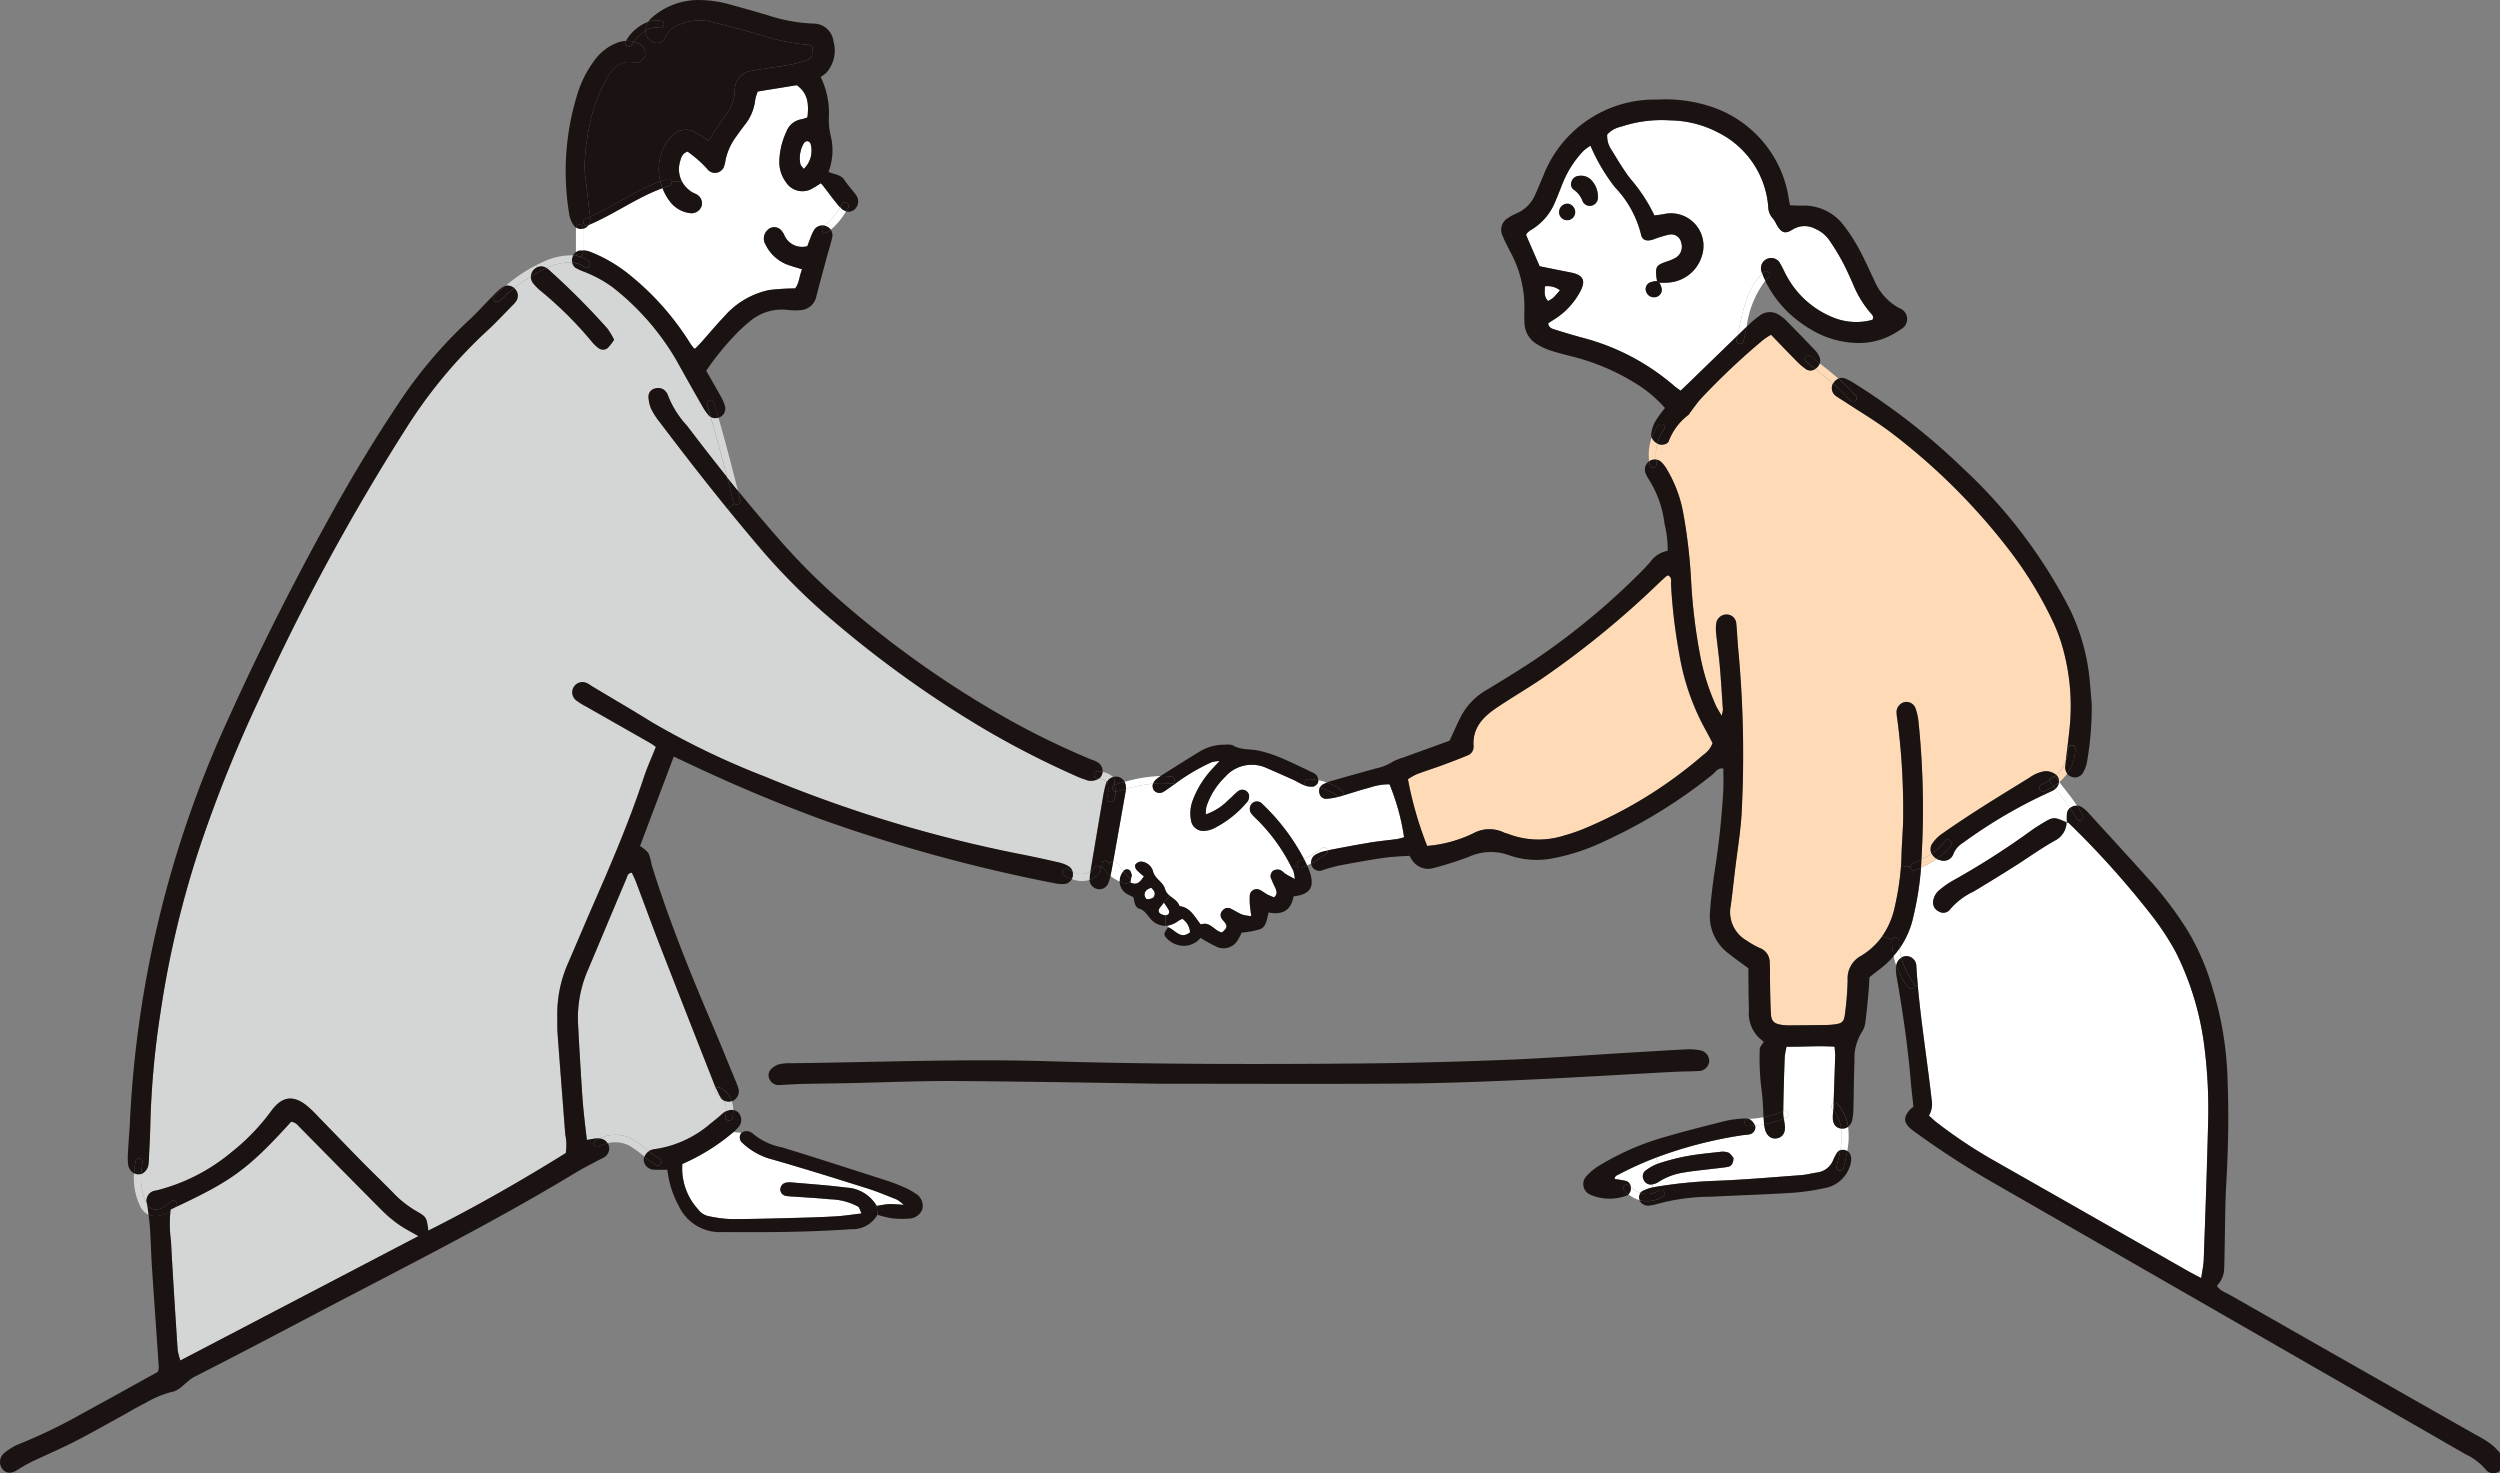 <svg xmlns="http://www.w3.org/2000/svg" xmlns:xlink="http://www.w3.org/1999/xlink" width="237.576" height="140" viewBox="0 0 237.576 140"><rect x="0" y="0" width="237.576" height="140" fill="#808080" stroke="none"/><defs><clipPath id="a"><rect width="237.576" height="140" transform="translate(-204 9183)" fill="#fff"/></clipPath><clipPath id="b"><rect width="238.002" height="140" fill="none"/></clipPath></defs><g transform="translate(204 -9183)" clip-path="url(#a)"><g transform="translate(-204 9183)"><g clip-path="url(#b)"><path d="M446.7,81.031a2.786,2.786,0,0,1,.332-2,.417.417,0,0,1,.332-.189.394.394,0,0,1,.294.23,2.391,2.391,0,0,1-.643,2.409c-.165-.23-.282-.328-.315-.451" transform="translate(-370.636 -65.428)" fill="#fff"/><path d="M330.052,513.714a1.584,1.584,0,0,0-.4.1.981.981,0,0,0-.172.09,10.116,10.116,0,0,0-1.81-1.256,3.375,3.375,0,0,0-2.884.058,1.576,1.576,0,0,0-.335,0c-.26.025-.519.083-.861.14-.1-.866-.2-1.649-.279-2.433-.072-.7-.136-1.392-.179-2.089-.136-2.188-.276-4.376-.383-6.565a11.369,11.369,0,0,1,.933-5.047c1.232-2.918,2.452-5.843,3.689-8.761.08-.185.092-.47.5-.5.133.3.293.616.419.95.774,2.049,1.521,4.107,2.314,6.148q2.532,6.516,5.1,13.017c.049.124.1.248.155.371a.321.321,0,0,0,.056.529,1.82,1.82,0,0,1,.3.2c.031.053.061.1.092.155a.79.79,0,0,0,.281.271,1.759,1.759,0,0,1,.237,1.021,1.4,1.4,0,0,0-.211.122c-.151.106-.282.242-.425.361-.288.238-.573.478-.868.708a10.358,10.358,0,0,1-5.268,2.409" transform="translate(-267.818 -404.513)" fill="#d4d5d5"/><path d="M810.982,321.395c.388.187.26.56.274.858a52.277,52.277,0,0,0,.793,6.653,22.523,22.523,0,0,0,2.516,7.216c.226.4.434.822.638,1.213a2.287,2.287,0,0,1-.87,1.106,41.9,41.9,0,0,1-11.483,7.082,15.95,15.95,0,0,1-1.719.582,8.015,8.015,0,0,1-5.345-.138c-.129-.051-.27-.075-.4-.131a3.187,3.187,0,0,0-2.918.068,12.416,12.416,0,0,1-4.393,1.2,34.405,34.405,0,0,1-1.826-6.34,6.1,6.1,0,0,1,.834-.473c.782-.3,1.582-.546,2.368-.835.822-.3,1.644-.613,2.452-.949a.867.867,0,0,0,.582-.876c-.119-1.715.885-2.774,2.161-3.633,1.389-.938,2.838-1.787,4.23-2.721A86.652,86.652,0,0,0,810.227,322c.2-.192.41-.374.619-.556.033-.029.089-.029.136-.044" transform="translate(-652.469 -266.709)" fill="#fedab6"/><path d="M930.458,222.087a21.2,21.2,0,0,1-1.429-4.523,53.175,53.175,0,0,1-.887-7.213,50.817,50.817,0,0,0-.786-6.665,12.363,12.363,0,0,0-1.554-4.021,2.9,2.9,0,0,0-.517-.652.838.838,0,0,0-.473-.216,4.206,4.206,0,0,1,.111-1.521.7.7,0,0,0,.092.039c.347.124.874.036,1-.289a5.612,5.612,0,0,1,1.9-2.508c.034-.026.041-.083.07-.121.368-.478.7-.983,1.111-1.426a66.638,66.638,0,0,1,5.9-5.566,6.78,6.78,0,0,1,.737-.482c.824.851,1.591,1.659,2.375,2.45a6.639,6.639,0,0,0,.943.822.774.774,0,0,0,.881-.02c.57.453,1.14.9,1.69,1.378,0,.005-.005.012-.008.017a.918.918,0,0,0,.229,1.142,7.292,7.292,0,0,0,.7.454c1.63,1.084,3.337,2.071,4.875,3.274a59.537,59.537,0,0,1,11.038,11.068,37.245,37.245,0,0,1,4.063,6.679,15.473,15.473,0,0,1,.891,2.348,20.541,20.541,0,0,1,.711,7.614c-.111,1.106-.254,2.207-.385,3.311a3.468,3.468,0,0,1-.893,1.31,1.517,1.517,0,0,0-1.173-.352,3.511,3.511,0,0,0-1.4.614c-1.547.951-3.1,1.9-4.626,2.874q-1.825,1.164-3.6,2.4a3.686,3.686,0,0,0-.982.966.973.973,0,0,0-.076.968,8.462,8.462,0,0,1-.966.57,80.672,80.672,0,0,0-.288-13.2,5.3,5.3,0,0,0-.284-1.217.915.915,0,0,0-1.016-.56,1,1,0,0,0-.774.887,5.085,5.085,0,0,0,.085.827,66.069,66.069,0,0,1,.541,9.491c-.029,1.213-.138,2.423-.165,3.636q-.008.37-.034.74a26.445,26.445,0,0,1-.582,3.827,7.693,7.693,0,0,1-1.21,2.853,6.641,6.641,0,0,1-2.016,1.856,2.422,2.422,0,0,0-1.269,2.3,29.977,29.977,0,0,1-.237,3.068c-.1.941-.255,1.074-1.225,1.171-.185.019-.373.029-.558.032-1.167.014-2.333.029-3.5.034a4.731,4.731,0,0,1-.836-.06c-.648-.112-.9-.352-.938-1.014-.058-.977-.065-1.957-.087-2.937-.014-.652.007-1.307-.029-1.958a1.45,1.45,0,0,0-.977-1.394,8.1,8.1,0,0,1-1.21-.691,3.113,3.113,0,0,1-1.513-3.343c.153-1.108.267-2.222.4-3.333.211-1.759.505-3.512.621-5.278a107.2,107.2,0,0,0-.332-15.936c-.061-.744-.092-1.489-.167-2.231a.917.917,0,0,0-.926-.868.984.984,0,0,0-.975.832,3.906,3.906,0,0,0-.01.975c.1,1.019.254,2.035.344,3.058.124,1.394.209,2.79.3,4.186a3.351,3.351,0,0,1-.128.57c-.282-.5-.458-.764-.582-1.05" transform="translate(-767.433 -155.119)" fill="#fedab6"/><path d="M116.556,636.414c.527.374,1.114.664,1.844,1.089L95.78,649.32a5.811,5.811,0,0,1-.26-1c-.225-3.44-.451-6.879-.633-10.321a12.6,12.6,0,0,1-.048-2.92,4.762,4.762,0,0,0,.417-.311c5.246-2.459,6.861-3.517,11.022-8.118.427-.007.653.318.909.577,2.588,2.617,5.166,5.244,7.764,7.851a12.442,12.442,0,0,0,1.6,1.341" transform="translate(-78.639 -520.02)" fill="#d4d5d5"/><path d="M79.313,235.968a3.259,3.259,0,0,1-.231-.5,5.809,5.809,0,0,1-.315-2.306,1.149,1.149,0,0,0,.7-.943,6.342,6.342,0,0,0,.048-.7c.044-1.026.111-2.052.126-3.078a82.863,82.863,0,0,1,.958-10.584A93.467,93.467,0,0,1,84.466,201.7a131.3,131.3,0,0,1,5.55-13.735,210.837,210.837,0,0,1,14.005-25.793,45.958,45.958,0,0,1,7.589-9.117c.859-.786,1.65-1.647,2.471-2.476a2.418,2.418,0,0,0,.279-.313.917.917,0,0,0-.009-1.165.837.837,0,0,0-.128-.131,16.6,16.6,0,0,1,1.581-1.1,1.02,1.02,0,0,0,.209.626,4.888,4.888,0,0,0,.783.784,35.563,35.563,0,0,1,4.822,4.807,3.272,3.272,0,0,0,.6.567.692.692,0,0,0,.9-.01,5.339,5.339,0,0,0,.594-.767,7.475,7.475,0,0,0-.587-1,69.087,69.087,0,0,0-5.695-5.712.991.991,0,0,0-.126-.1,4.984,4.984,0,0,1,2.428-.529.815.815,0,0,0,.349.515,6.053,6.053,0,0,0,.755.346,11.691,11.691,0,0,1,2.7,1.453,24.308,24.308,0,0,1,6.125,7.012c.79,1.427,1.6,2.845,2.4,4.259a5.773,5.773,0,0,0,.626.917.807.807,0,0,0,.2.174c.56,1.9,1.067,3.813,1.557,5.731q-1.95-2.432-3.83-4.921a8.934,8.934,0,0,1-1.827-2.95.772.772,0,0,0-.146-.237.919.919,0,0,0-1-.333.789.789,0,0,0-.667.786,3.3,3.3,0,0,0,.274,1.2,7.6,7.6,0,0,0,.842,1.281c2.089,2.763,4.213,5.5,6.4,8.188q1.621,1.993,3.287,3.949a59.971,59.971,0,0,0,6.646,6.6,103.268,103.268,0,0,0,14.783,10.548,86.379,86.379,0,0,0,8.467,4.311c.422.189.868.325,1.092.409a1.526,1.526,0,0,0,1.016-.192,1.585,1.585,0,0,1,.755.294,1.03,1.03,0,0,0-.1.225,11.529,11.529,0,0,0-.294,1.365q-.587,3.44-1.159,6.886c0,.017-.005.034-.008.051a1.685,1.685,0,0,1-1.7.027.868.868,0,0,0-.407-.536,3.379,3.379,0,0,0-.905-.342c-1.135-.26-2.272-.514-3.413-.738a126.836,126.836,0,0,1-24.441-7.39,74.449,74.449,0,0,1-10.827-5.2c-1.86-1.157-3.755-2.258-5.634-3.386-.16-.1-.308-.214-.475-.292a.968.968,0,0,0-1.033,1.635,7.073,7.073,0,0,0,.949.585q3.037,1.73,6.076,3.459c.2.111.371.257.509.352-.4,1-.825,1.93-1.142,2.887-1.346,4.078-3.024,8.023-4.746,11.95-.842,1.919-1.649,3.856-2.486,5.778a11.93,11.93,0,0,0-.994,5.037c.01.514-.015,1.029.022,1.54.238,3.207.49,6.416.733,9.624a4.977,4.977,0,0,1,.048,1.78c-4.267,2.649-8.589,5.123-13.063,7.368-.167-1.268-.155-1.288-1.181-1.874a9.954,9.954,0,0,1-2.178-1.737c-.977-1-1.993-1.967-2.973-2.966-1.405-1.429-2.791-2.879-4.191-4.313a10.5,10.5,0,0,0-1.116-1.055c-1.246-.944-2.253-.774-3.209.468a20.286,20.286,0,0,1-3.859,4.029,17.9,17.9,0,0,1-7.167,3.64.979.979,0,0,0-.873,1.247" transform="translate(-65.357 -121.587)" fill="#d4d5d5"/><path d="M348.078,13.842c.048.989-.01,1.147-.641,1.366a9.672,9.672,0,0,1-1.485.386c-1.193.211-2.394.364-3.587.58a1.764,1.764,0,0,0-1.634,1.65c-.049.274-.019.565-.082.834a3.744,3.744,0,0,1-.345,1.052c-.3.521-.7.989-1.036,1.491-.354.526-.687,1.065-1.045,1.62-.463-.3-.836-.58-1.246-.79a1.8,1.8,0,0,0-2.294.385,3.788,3.788,0,0,0-.505.665,4.658,4.658,0,0,0-.534,3.6c-2.324.854-4.412,2.353-6.678,3.352-.02-.209-.056-.42-.08-.628q-.225-1.942-.453-3.883a22.094,22.094,0,0,1,.854-5.666,16.386,16.386,0,0,1,1.184-2.825c.57-1.048,1.291-1.953,2.756-1.628a.889.889,0,0,0,.968-.817.98.98,0,0,0-.611-1,2.543,2.543,0,0,0-.456-.167,3.844,3.844,0,0,1,1.12-1.065,1.113,1.113,0,0,0,.771,1.123.871.871,0,0,0,1.13-.562,2.262,2.262,0,0,1,1.468-1.188,4.688,4.688,0,0,1,2.891-.2c1.627.4,3.243.844,4.853,1.3a19.161,19.161,0,0,0,4.235.863,1.855,1.855,0,0,1,.482.155" transform="translate(-270.89 -9.446)" fill="#1a1311"/><path d="M864.175,160.11c-.276.311-.444.529-.641.715a2.934,2.934,0,0,1-.485.3c-.408-.4-.317-.863-.3-1.394a1.935,1.935,0,0,1,1.427.378" transform="translate(-715.932 -132.524)" fill="#fff"/><path d="M857.357,72.423a.777.777,0,0,0-.718.555.631.631,0,0,0,.2.75,2.29,2.29,0,0,1,.835,1.052.748.748,0,0,0,.892.471.789.789,0,0,0,.582-.829,2.277,2.277,0,0,0-.558-1.521,1.341,1.341,0,0,0-1.232-.478m-1.541.657a9.644,9.644,0,0,1,1.965-3.037,4.891,4.891,0,0,1,.658-.483,17.9,17.9,0,0,0,2.312,3.932,9.938,9.938,0,0,1,2.484,4.466c.1.6.565.72,1.2.5a11.153,11.153,0,0,1,1.463-.447.963.963,0,0,1,1.162.755,1.229,1.229,0,0,1-.538,1.453,5.158,5.158,0,0,1-.9.369c-.914.327-1.007.463-.922,1.414.014.14.044.277.066.415a2.349,2.349,0,0,0-.67.14.689.689,0,0,0-.337.941.773.773,0,0,0,.786.463.721.721,0,0,0,.677-.747,2.143,2.143,0,0,0-.23-.641,5.852,5.852,0,0,0,.978-.017,3.571,3.571,0,0,0,3.058-2.522,3.094,3.094,0,0,0-3.529-3.993c-.306.07-.623.1-.983.15a15.558,15.558,0,0,0-2.326-3.544c-.642-.854-1.191-1.78-1.749-2.692a2.312,2.312,0,0,1-.408-1.458,2.463,2.463,0,0,1,1.317-.744,12.187,12.187,0,0,1,4.686-.6,10.085,10.085,0,0,1,4.57,1.169,8.637,8.637,0,0,1,4.727,6.993,1.71,1.71,0,0,0,.427,1.142,2.619,2.619,0,0,1,.362.585c.454.8.8.951,1.545.476a2.131,2.131,0,0,1,2.123-.068,3.1,3.1,0,0,1,1.387,1.145,21.2,21.2,0,0,1,1.167,1.9c.395.74.74,1.508,1.077,2.275A9.781,9.781,0,0,0,885.1,85.5c.162.175.3.361.128.609a5.822,5.822,0,0,1-3.951-.323,8.693,8.693,0,0,1-4.165-3.8c-.229-.4-.408-.841-.648-1.239a.949.949,0,0,0-1.194-.451.975.975,0,0,0-.56,1.263c.014.053.031.1.048.157-1.57,1.552-1.873,3.818-2.347,5.894q-2.348,2.272-4.691,4.55c-.225.218-.454.432-.713.677-.244-.18-.436-.3-.608-.454a21.663,21.663,0,0,0-8.715-4.577c-.9-.243-1.792-.512-2.682-.793-.248-.078-.532-.174-.58-.577.206-.133.429-.281.655-.424a7,7,0,0,0,2.358-2.537c.6-1.08.349-1.627-.861-1.867-1-.2-2-.4-2.962-.594-.458-1.055-.881-2.033-1.288-2.973a.791.791,0,0,1,.1-.18,1.558,1.558,0,0,1,.318-.267,5.514,5.514,0,0,0,2.394-2.828c.248-.553.449-1.126.682-1.686m.531,1.992a.8.8,0,0,0-.878.686.764.764,0,1,0,1.519.111.832.832,0,0,0-.642-.8" transform="translate(-707.298 -55.712)" fill="#fff"/><path d="M1077.006,443.779a85.121,85.121,0,0,1,7.674,8.526,25.785,25.785,0,0,1,2.471,3.725,27.685,27.685,0,0,1,2.741,9.2,46.83,46.83,0,0,1,.325,7.126c-.1,4.291-.259,8.581-.412,12.872-.019.552-.146,1.1-.242,1.773-.507-.269-.917-.475-1.313-.7q-9.3-5.3-18.6-10.592a46.442,46.442,0,0,1-5.225-3.5c-.252-.192-.477-.42-.735-.652a2.184,2.184,0,0,0,.257-1.514c-.41-3.624-.994-7.228-1.318-10.862q-.079-.889-.136-1.78a.962.962,0,0,0-.955-1,.921.921,0,0,0-.475.141,6.541,6.541,0,0,1-.165-.859,8.415,8.415,0,0,0,1.334-3.117,29.47,29.47,0,0,0,.7-4.412c0-.051.005-.1.009-.151a9.445,9.445,0,0,0,1.48-.841,1.163,1.163,0,0,0,.357.126.978.978,0,0,0,1.247-.611,2.174,2.174,0,0,1,.887-1.031,46.783,46.783,0,0,1,8.417-4.907,1.306,1.306,0,0,0,.39-.247c.468.6.949,1.2,1.376,1.827a.86.86,0,0,0-.265.425,3.682,3.682,0,0,0-.017.941l-.042-.015c0,.007,0,.012,0,.019-1.214-.544-1.262-.536-2.387.15-.318.194-.635.393-.938.609a73.826,73.826,0,0,1-7.422,4.749,8.236,8.236,0,0,0-1.474,1.05,1.7,1.7,0,0,0-.439.841.929.929,0,0,0,.5,1.058.811.811,0,0,0,1.124-.228,6.7,6.7,0,0,1,2.216-1.663q1.919-1.153,3.815-2.346c1.3-.822,2.551-1.73,3.891-2.481a2,2,0,0,0,1.116-1.739l.043.019h0v-.024a.506.506,0,0,1,.2.09" transform="translate(-880.379 -365.544)" fill="#fff"/><path d="M904.775,647.789a.7.7,0,0,0-.169.878.724.724,0,0,0,.8.43l.058.283a3.8,3.8,0,0,0-.975.346.584.584,0,0,0-.208.182,2.77,2.77,0,0,1-.91-.563.648.648,0,0,0-.49-.585c-.34-.078-.691-.119-1.026-.175,0-.306.218-.345.371-.427a31.771,31.771,0,0,1,3.541-1.6l.214.565a4.624,4.624,0,0,0-1.2.669" transform="translate(-748.399 -536.542)" fill="#fff"/><path d="M922.781,597.751l-.058-.282a1.5,1.5,0,0,0,.631-.248,6.039,6.039,0,0,1,2.328-.873c.864-.156,1.742-.232,2.615-.34.551-.07,1.108-.109,1.652-.211.325-.061.522-.414.5-.87-.112-.121-.255-.386-.473-.485a1.66,1.66,0,0,0-.817-.063c-1.06.117-2.125.216-3.172.41a21.835,21.835,0,0,0-2.685.7l-.214-.565a40.7,40.7,0,0,1,8.127-2.118c.276-.044.56-.044.827-.109a.692.692,0,0,0,.487-.752.547.547,0,0,0-.026-.065,8.591,8.591,0,0,0,.863-.121c.019.129.041.259.068.386.148.7.613,1.045,1.157.939.565-.109.839-.589.74-1.288-.027-.191-.063-.381-.093-.572l.187-.071c.4-.158.228-.817-.182-.657l-.066.025c.025-1.715.078-3.43.139-5.145a7.309,7.309,0,0,1,.177-1c1.535.024,3.008-.1,4.562,0,.024.339.065.609.058.878q-.069,2.254-.152,4.507a.348.348,0,0,0-.114.551c.029.032.058.065.085.1-.017.24-.039.48-.037.718.007.592.284.951.749,1.021a.292.292,0,0,0,.054.005,6.486,6.486,0,0,1-.1,2.06.732.732,0,0,0-.322.265,5.5,5.5,0,0,0-.376.742,1.894,1.894,0,0,1-1.5,1.111c-.505.075-1,.213-1.513.25-2.69.2-5.38.434-8.075.539a43.643,43.643,0,0,0-5.961.611c-.022,0-.046.009-.068.014" transform="translate(-765.719 -484.913)" fill="#fff"/><path d="M386.517,632.381a.669.669,0,0,0,.1.886,6.615,6.615,0,0,0,2.488,1.482c3.136.89,6.246,1.868,9.355,2.843.977.306,1.923.708,2.876,1.084a3.722,3.722,0,0,1,.636.505,13.446,13.446,0,0,0-1.356-.083c-.4.021-.8.111-1.21.172a3.525,3.525,0,0,0-2.876-1.737c-1.754-.228-3.524-.344-5.287-.5a1.639,1.639,0,0,0-.419.024.669.669,0,0,0-.575.677.621.621,0,0,0,.514.584,4.975,4.975,0,0,0,.7.065c1.162.085,2.328.143,3.486.259a5.931,5.931,0,0,1,2.68.693c.145.092.185.345.34.657-.924.105-1.7.231-2.488.276-1.349.078-2.7.117-4.053.151-1.958.051-3.917.109-5.874.107a12.3,12.3,0,0,1-2.074-.269,1.645,1.645,0,0,1-1.043-.653,5.768,5.768,0,0,1-1.5-4.317,19.446,19.446,0,0,0,4.579-2.8c.1-.077.191-.153.284-.233l.764.077a.41.41,0,0,0-.046.049" transform="translate(-316.091 -524.675)" fill="#fff"/><path d="M639.223,496.451c.007-.374.289-.548.647-.665.1.138.266.271.306.432a.568.568,0,0,1-.1.488.987.987,0,0,1-.623.172c-.09-.007-.23-.277-.226-.427" transform="translate(-530.457 -411.427)" fill="#fff"/><path d="M648.075,504.869a.39.39,0,0,1-.056.351.448.448,0,0,1-.294.107.328.328,0,0,1-.061-.005c-.264-.051-.587-.153-.573-.456.009-.2.247-.4.492-.75a6.2,6.2,0,0,1,.493.754" transform="translate(-536.986 -418.338)" fill="#fff"/><path d="M653.57,513.156a1.691,1.691,0,0,1,.728,1.283c-.932.749-1.433-.276-2.089-.476l-.027-.158a2.432,2.432,0,0,0,1.021-.459,2.734,2.734,0,0,1,.368-.189" transform="translate(-541.211 -425.841)" fill="#fff"/><path d="M683.649,429.2a4.657,4.657,0,0,1,.638.111.774.774,0,0,0-.024.541.639.639,0,0,0,.6.5,5.558,5.558,0,0,0,1.212-.194.28.28,0,0,0,.357-.1c.868-.253,1.726-.55,2.6-.771a5.588,5.588,0,0,1,1.877-.31,21.387,21.387,0,0,1,1.383,5.03,5.3,5.3,0,0,1-.643.168c-.878.121-1.761.2-2.634.345-1.341.226-2.677.476-4.011.74a.317.317,0,0,0-.49-.218,12.982,12.982,0,0,1-1.729,1.036,19.944,19.944,0,0,0-3.946-5.22.669.669,0,0,0-.991-.063l-.425-.179a.874.874,0,0,0,.135-.645.658.658,0,0,0-1.013-.357c-.332.252-.607.579-.932.842a5.441,5.441,0,0,1-2.156,1.378,3.325,3.325,0,0,1,.06-.742,6.986,6.986,0,0,1,1.768-2.813,3.366,3.366,0,0,1,3.96-.844c.856.364,1.7.744,2.552,1.127.34.155.653.367,1,.5a1.745,1.745,0,0,0,.808.143.179.179,0,0,0,.041-.009" transform="translate(-558.871 -354.446)" fill="#fff"/><path d="M623.987,435.392a6.266,6.266,0,0,0,.7.628c-.357.512-.654.9-1.288.58.01-.056.019-.109.027-.157.019-.111.036-.2.053-.294s.075-.192.051-.271c-.048-.165-.1-.379-.219-.464a.43.43,0,0,0-.568.088,11.082,11.082,0,0,0-.72-.87.305.305,0,0,0-.245-.1q.582-3.236,1.15-6.474c.024-.133.036-.267.048-.349a15.522,15.522,0,0,1,2.578-.512.733.733,0,0,0,.076.628.692.692,0,0,0,.883.172c.32-.189.616-.419.922-.63.041-.027.08-.056.121-.083a19.074,19.074,0,0,1,3.592-2.132,3.692,3.692,0,0,1,.73-.1c-.391.422-.652.687-.893.967a8.927,8.927,0,0,0-1.647,2.741,3.477,3.477,0,0,0-.175,1.923,1.167,1.167,0,0,0,1.307,1,2.29,2.29,0,0,0,.8-.2,9.986,9.986,0,0,0,3.263-2.581l.425.179a.749.749,0,0,0-.025,1.016,6.692,6.692,0,0,0,.585.6,17.065,17.065,0,0,1,3.19,4.451c.056.109.112.218.167.328a3.628,3.628,0,0,1,.148.8c-.4-.223-.645-.342-.869-.485-.2-.122-.357-.335-.565-.393a.819.819,0,0,0-.64.094.718.718,0,0,0-.228.6,9.988,9.988,0,0,0,.446,1.012c.106.288.255.611-.119.907a6.363,6.363,0,0,1-.617-.258c-.247-.131-.463-.322-.713-.437a.658.658,0,0,0-.978.607,6.838,6.838,0,0,0,.015.837c.025.311.077.619.129,1.038a4.229,4.229,0,0,1-.864-.148c-.386-.158-.739-.4-1.116-.577a.616.616,0,0,0-.754.2.6.6,0,0,0-.07.771c.1.156.254.276.347.436.191.328.128.469-.325.873-.731-.136-1.115-1.094-2.021-.762-.613-.786-1-1.586-1.941-1.732a.153.153,0,0,1-.106-.083c-.155-.429-.565-.64-.9-.915a1.2,1.2,0,0,1-.444-.623c-.189-.7-.984-.975-1.149-1.713a1.286,1.286,0,0,0-1.137-.912.736.736,0,0,0-.543.3c-.066.085.014.364.114.483" transform="translate(-515.984 -352.731)" fill="#fff"/><path d="M348.421,57.035c.548.7,1.058,1.438,1.651,2.1a5.25,5.25,0,0,1-1.5,1.739.927.927,0,0,0-.96.407,4.033,4.033,0,0,0-.351.75c-.1.252-.192.509-.3.793a1.839,1.839,0,0,1-2.2-1.08,1.562,1.562,0,0,0-.308-.456.878.878,0,0,0-1.256-.012,1.105,1.105,0,0,0-.2,1.407,3.831,3.831,0,0,0,2.258,1.964c.383.133.776.24,1.21.373-.277.658-.264,1.341-.667,1.819a22.356,22.356,0,0,0-2.448.151,7.762,7.762,0,0,0-4.267,2.5c-.742.773-1.424,1.6-2.137,2.4-.213.238-.441.465-.653.691a.873.873,0,0,1-.157-.109,4.9,4.9,0,0,1-.327-.451,26.057,26.057,0,0,0-5.94-6.634,14.156,14.156,0,0,0-3.5-2.011,2.055,2.055,0,0,0-.716-.15V61.168l.014,0a.962.962,0,0,0,.514-.347c2.394-1,4.582-2.608,7.019-3.5a5.163,5.163,0,0,0,.624,1.157,2.85,2.85,0,0,0,1.97,1.215,1.018,1.018,0,0,0,1.115-.65.962.962,0,0,0-.526-1.16c-.08-.046-.172-.071-.254-.116a2.633,2.633,0,0,1-1.089-1.1,2.525,2.525,0,0,1-.18-1.841c.107-.391.2-.813.72-.982a11.055,11.055,0,0,1,1.856,1.63.918.918,0,0,0,1.647-.322,3.619,3.619,0,0,0,.119-.546,5.672,5.672,0,0,1,.972-2.149c.272-.379.541-.759.827-1.128a4.63,4.63,0,0,0,1.014-2.416,3.885,3.885,0,0,1,.238-.781q1.937-.316,3.708-.6c1.142.818,1.133,1.909,1.014,3.059a3.606,3.606,0,0,1-.565.179,1.839,1.839,0,0,0-1.438,1.188,7.047,7.047,0,0,0-.665,2.7,3.207,3.207,0,0,0,.63,2.1,1.848,1.848,0,0,0,2.469.611,9.387,9.387,0,0,0,.835-.517,2.392,2.392,0,0,1,.18.189" transform="translate(-270.242 -39.438)" fill="#fff"/><path d="M1156.7,451.141a10.725,10.725,0,0,0-.631-1.031.944.944,0,0,1,.664-.23,10.667,10.667,0,0,1,.557.917c.206.388-.382.732-.589.344" transform="translate(-959.363 -373.331)" fill="#1a1311"/><path d="M1149.359,439.236c-.427-.628-.909-1.23-1.377-1.827a1.006,1.006,0,0,0,.33-.606l.034-.027c.56.727,1.162,1.46,1.676,2.23a.944.944,0,0,0-.664.23" transform="translate(-952.65 -362.457)" fill="#fff"/><path d="M1154.306,416.45a4.148,4.148,0,0,1-.786,2.391.984.984,0,0,1-.2-.609,4.044,4.044,0,0,1,.072-.551c0-.007,0-.014,0-.02a3.586,3.586,0,0,0,.23-1.21.341.341,0,0,1,.681,0" transform="translate(-957.081 -345.317)" fill="#1a1311"/><path d="M1154.2,459.19v.024l0,0-.041-.038.043.015" transform="translate(-957.778 -381.045)" fill="#1a1311"/><path d="M1154.194,459.213l-.042-.019c0-.007,0-.012,0-.019l.041.038" transform="translate(-957.77 -381.045)" fill="#1a1311"/><path d="M1092.268,457.391a2,2,0,0,1-1.116,1.739c-1.341.75-2.591,1.659-3.891,2.481q-1.893,1.194-3.815,2.346a6.7,6.7,0,0,0-2.215,1.662.811.811,0,0,1-1.124.228.929.929,0,0,1-.5-1.059,1.69,1.69,0,0,1,.439-.84,8.213,8.213,0,0,1,1.474-1.05,73.86,73.86,0,0,0,7.422-4.749c.3-.216.619-.415.938-.609,1.125-.686,1.172-.694,2.387-.15" transform="translate(-895.886 -379.242)" fill="#1a1311"/><path d="M1148.739,426.945a.89.89,0,0,0-.237-.47,3.464,3.464,0,0,0,.893-1.31c0,.007,0,.014,0,.021a4,4,0,0,0-.071.551.98.98,0,0,0,.2.609,4.493,4.493,0,0,1-.742.795c-.01-.012-.021-.026-.029-.037a.634.634,0,0,0-.01-.158" transform="translate(-953.081 -352.822)" fill="#fedab6"/><path d="M1149.957,436.592l-.034.027a.41.41,0,0,0,.005-.065.448.448,0,0,0,.029.038" transform="translate(-954.26 -362.274)" fill="#fff"/><path d="M1147.761,433.494c-.081-.105-.163-.211-.241-.316a.347.347,0,0,0-.208-.136c.07-.056.138-.116.2-.175a.893.893,0,0,1,.237.469.634.634,0,0,1,.01.158" transform="translate(-952.094 -359.213)" fill="#1a1311"/><path d="M1144.7,434.221a4.542,4.542,0,0,0,.444-.325.346.346,0,0,1,.208.136c.078.106.16.211.242.316a.361.361,0,0,1-.005.065,5.23,5.23,0,0,1-.51.374c-.106-.138-.211-.274-.313-.412a.316.316,0,0,1-.065-.155" transform="translate(-949.928 -360.067)" fill="#1a1311"/><path d="M1147.433,436.936a1.007,1.007,0,0,1-.33.606l-.18-.232a5.21,5.21,0,0,0,.511-.374" transform="translate(-951.771 -362.59)" fill="#1a1311"/><path d="M1139.927,435.96c.1.138.208.274.313.412a6.12,6.12,0,0,1-.849.459c-.4.179-.744-.408-.344-.587a5.981,5.981,0,0,0,.815-.439.32.32,0,0,0,.065.155" transform="translate(-945.088 -361.652)" fill="#1a1311"/><path d="M1144.7,434.178c-.022-.209.225-.374.444-.325a4.487,4.487,0,0,1-.444.325" transform="translate(-949.921 -360.025)" fill="#1a1311"/><path d="M1078.792,470.23a6.029,6.029,0,0,0,1.324-1.223c.271-.346.749.139.48.48a6.2,6.2,0,0,1-1.329,1.24,1.078,1.078,0,0,1-.475-.5" transform="translate(-895.233 -389.105)" fill="#1a1311"/><path d="M1078.408,437.643a3.685,3.685,0,0,1,.982-.967q1.774-1.238,3.6-2.4c1.53-.975,3.08-1.923,4.626-2.874a3.508,3.508,0,0,1,1.4-.614,1.516,1.516,0,0,1,1.172.352c-.065.06-.132.119-.2.175-.219-.049-.466.116-.444.325a6.035,6.035,0,0,1-.815.439c-.4.179-.053.766.344.587a6.143,6.143,0,0,0,.849-.459l.18.231a1.3,1.3,0,0,1-.39.247,46.8,46.8,0,0,0-8.417,4.907,2.173,2.173,0,0,0-.886,1.031.978.978,0,0,1-1.247.611,1.158,1.158,0,0,1-.357-.126,6.2,6.2,0,0,0,1.329-1.24c.269-.34-.209-.825-.48-.48a6.031,6.031,0,0,1-1.324,1.223.973.973,0,0,1,.076-.968" transform="translate(-894.773 -357.487)" fill="#1a1311"/><path d="M1074.363,477.273a9.416,9.416,0,0,1-1.48.84c.014-.255.027-.512.039-.767a8.393,8.393,0,0,0,.966-.57,1.086,1.086,0,0,0,.475.5" transform="translate(-890.329 -395.651)" fill="#fedab6"/><path d="M1061.3,393.8a80.631,80.631,0,0,1,.287,13.2c-.265.134-.538.257-.813.371a.354.354,0,0,0-.222.293l-.9-.058c.017-.247.029-.493.034-.74.027-1.213.136-2.423.165-3.636a65.982,65.982,0,0,0-.541-9.491,5.1,5.1,0,0,1-.085-.827,1,1,0,0,1,.774-.886.915.915,0,0,1,1.016.56,5.314,5.314,0,0,1,.284,1.217" transform="translate(-878.993 -325.303)" fill="#1a1311"/><path d="M1068,480.892c-.2.092-.395.177-.594.259-.266.109-.432-.136-.4-.362a.355.355,0,0,1,.223-.293c.276-.114.548-.236.813-.371-.012.255-.025.512-.039.767" transform="translate(-885.45 -398.43)" fill="#1a1311"/><path d="M1063.1,536.616a6.986,6.986,0,0,1-1.235-2.479.916.916,0,0,1,.475-.141.962.962,0,0,1,.955,1q.056.89.136,1.78l-.262.024a.291.291,0,0,0-.068-.18" transform="translate(-881.183 -443.135)" fill="#1a1311"/><path d="M1052.805,490.785a.346.346,0,0,0-.664-.119l-.929-.3a7.7,7.7,0,0,0,1.209-2.854,26.374,26.374,0,0,0,.582-3.827l.9.058c-.029.226.138.471.4.362.2-.082.4-.167.594-.259,0,.051-.005.1-.009.152a29.444,29.444,0,0,1-.7,4.412,8.415,8.415,0,0,1-1.334,3.117,7.124,7.124,0,0,1-.054-.744" transform="translate(-872.346 -401.386)" fill="#1a1311"/><path d="M1060.129,537.648a7.514,7.514,0,0,1-1.137-2.089,1.069,1.069,0,0,1,.488-.733,6.986,6.986,0,0,0,1.235,2.479.292.292,0,0,1,.068.18.368.368,0,0,1-.655.163" transform="translate(-878.802 -443.823)" fill="#1a1311"/><path d="M1057.252,523.8a7.088,7.088,0,0,0,.054.744,8.2,8.2,0,0,1-.565.725,7.615,7.615,0,0,1-.17-1.469.327.327,0,0,1,.017-.119.346.346,0,0,1,.664.119" transform="translate(-876.792 -434.405)" fill="#1a1311"/><path d="M1058.3,530.634a1.069,1.069,0,0,0-.488.733,7.694,7.694,0,0,1-.241-.868,8.255,8.255,0,0,0,.565-.725,6.489,6.489,0,0,0,.165.859" transform="translate(-877.623 -439.632)" fill="#fff"/><path d="M1058.894,465.071a7.512,7.512,0,0,0,1.137,2.089.368.368,0,0,0,.655-.163l.262-.024c.325,3.634.909,7.238,1.318,10.863a2.183,2.183,0,0,1-.257,1.514c.259.231.483.459.735.652a46.425,46.425,0,0,0,5.226,3.5q9.308,5.289,18.6,10.592c.4.225.806.43,1.313.7.1-.675.223-1.222.242-1.773.153-4.291.308-8.581.412-12.872a46.815,46.815,0,0,0-.325-7.126,27.7,27.7,0,0,0-2.741-9.2A25.732,25.732,0,0,0,1083,460.1a85.144,85.144,0,0,0-7.674-8.526.505.505,0,0,0-.2-.09,3.687,3.687,0,0,1,.017-.941.858.858,0,0,1,.266-.425,10.826,10.826,0,0,1,.631,1.031c.208.388.795.044.589-.344a10.546,10.546,0,0,0-.556-.917.875.875,0,0,1,.424.124,2.863,2.863,0,0,1,.636.534c2.047,2.239,4.094,4.475,6.121,6.733a34.22,34.22,0,0,1,3.411,4.608,23.206,23.206,0,0,1,2.341,5.52,32.329,32.329,0,0,1,1.385,8.538c.13,3.311.061,6.624-.126,9.935-.121,2.142-.109,4.291-.158,6.437-.01.514-.015,1.028-.039,1.54a2.371,2.371,0,0,1-.689,1.659c.277.483.8.63,1.227.873q11.669,6.652,23.348,13.284a10.976,10.976,0,0,1,1.434.868,5.792,5.792,0,0,1,1.139,1.206.972.972,0,0,1-.27,1.365.924.924,0,0,1-1.361-.16,5.738,5.738,0,0,0-1.884-1.415q-22.317-12.835-44.639-25.661a82.34,82.34,0,0,1-7.3-4.683c-.263-.192-.544-.368-.786-.582-.679-.6-.706-1.064-.121-1.788a2.956,2.956,0,0,1,.373-.311c-.089-.835-.193-1.666-.262-2.5-.274-3.257-.75-6.484-1.308-9.7a4.913,4.913,0,0,1-.094-1.111,1.144,1.144,0,0,1,.016-.126" transform="translate(-878.704 -373.336)" fill="#1a1311"/><path d="M1025.922,213.072c.284.33-.194.815-.482.48a15.759,15.759,0,0,0-1.678-1.657,1,1,0,0,1,.5-.459,15.493,15.493,0,0,1,1.656,1.637" transform="translate(-849.567 -175.459)" fill="#1a1311"/><path d="M1026.717,642.231c-.093.551-.224,1.1-.355,1.628a.34.34,0,0,1-.655-.18c.121-.488.25-1,.342-1.523a.718.718,0,0,1,.41-.034.7.7,0,0,1,.258.109" transform="translate(-851.171 -532.851)" fill="#1a1311"/><path d="M1028.517,629.285a7.282,7.282,0,0,1-.077,2.306.7.7,0,0,0-.259-.109.718.718,0,0,0-.41.034,6.483,6.483,0,0,0,.095-2.06.884.884,0,0,0,.65-.17" transform="translate(-852.894 -522.21)" fill="#fff"/><path d="M1023.649,620.035a3.3,3.3,0,0,1,.766,1.744.291.291,0,0,1-.054-.005c-.465-.07-.742-.429-.749-1.021,0-.238.02-.478.038-.718" transform="translate(-849.441 -514.534)" fill="#1a1311"/><path d="M1024.125,213.187a7.3,7.3,0,0,1-.7-.454.918.918,0,0,1-.23-1.142c0-.005.005-.012.009-.017a15.736,15.736,0,0,1,1.677,1.657c.288.335.766-.15.482-.48a15.485,15.485,0,0,0-1.656-1.637.87.87,0,0,1,.664,0,6.145,6.145,0,0,1,.98.533,62.8,62.8,0,0,1,10.223,8.016,48.356,48.356,0,0,1,10.1,13.308,19.736,19.736,0,0,1,1.943,7.1c.046.558.094,1.116.165,1.97a30.048,30.048,0,0,1-.456,5.552,3.046,3.046,0,0,1-.4,1.024.884.884,0,0,1-1.113.32.934.934,0,0,1-.373-.276,4.147,4.147,0,0,0,.786-2.391.34.34,0,0,0-.68,0,3.587,3.587,0,0,1-.23,1.21c.131-1.1.274-2.205.385-3.311a20.541,20.541,0,0,0-.711-7.614,15.454,15.454,0,0,0-.891-2.348,37.252,37.252,0,0,0-4.063-6.679A59.534,59.534,0,0,0,1029,216.46c-1.538-1.2-3.245-2.19-4.875-3.274" transform="translate(-849.005 -175.138)" fill="#1a1311"/><path d="M1024.228,616.12a3.952,3.952,0,0,1,1.019,2.153.882.882,0,0,1-.65.17,3.3,3.3,0,0,0-.766-1.744c.007-.087.012-.172.016-.259,0-.129.008-.26.013-.389a.3.3,0,0,1,.367.07" transform="translate(-849.624 -511.199)" fill="#1a1311"/><path d="M1022.877,616.777a.348.348,0,0,1,.114-.551c-.005.129-.009.26-.014.389,0,.087-.008.172-.016.259-.027-.032-.056-.065-.085-.1" transform="translate(-848.754 -511.374)" fill="#fff"/><path d="M1015.521,204.832c-.55-.475-1.119-.926-1.69-1.378a1.313,1.313,0,0,0,.148-.116.981.981,0,0,0,.276-.413c.6.476,1.2.949,1.769,1.448a1.008,1.008,0,0,0-.5.459" transform="translate(-841.326 -168.397)" fill="#fedab6"/><path d="M1009.372,199.257a.984.984,0,0,1-.276.413,1.3,1.3,0,0,1-.148.116c-.3-.238-.594-.475-.887-.716-.338-.281.147-.759.482-.482.274.226.551.448.829.669" transform="translate(-836.442 -164.729)" fill="#1a1311"/><path d="M995.948,620.414c.41-.16.585.5.182.657l-.187.071a3.887,3.887,0,0,1-.061-.67v-.032l.066-.026" transform="translate(-826.429 -514.828)" fill="#fff"/><path d="M987.207,625.387c.1.7-.175,1.179-.74,1.288-.544.106-1.009-.243-1.157-.939-.027-.128-.05-.257-.068-.386a11.157,11.157,0,0,0,1.872-.534c.031.191.066.381.093.572" transform="translate(-817.601 -518.502)" fill="#1a1311"/><path d="M984.853,621.244a11.093,11.093,0,0,0,1.877-.558v.032a3.894,3.894,0,0,0,.061.671,11.164,11.164,0,0,1-1.872.534c-.033-.225-.053-.451-.067-.679" transform="translate(-817.278 -515.075)" fill="#1a1311"/><path d="M984.323,151.486c.323-.294.806.185.48.482a4.543,4.543,0,0,0-.347.35c-.01-.019-.02-.039-.031-.059a5.607,5.607,0,0,1-.262-.621c.053-.051.106-.1.16-.151" transform="translate(-816.705 -125.634)" fill="#1a1311"/><path d="M977.849,623.965c.013.228.034.454.066.679a8.522,8.522,0,0,1-.863.121,1.316,1.316,0,0,0-.449-.565.573.573,0,0,0-.19-.08,8.151,8.151,0,0,0,1.436-.155" transform="translate(-810.274 -517.796)" fill="#fff"/><path d="M974.614,625.556a.34.34,0,0,1,0-.681h.032a.568.568,0,0,1,.191.08,1.315,1.315,0,0,1,.449.565c-.221.02-.446.032-.672.036" transform="translate(-808.507 -518.551)" fill="#1a1311"/><path d="M970.372,158.72c.473-2.076.776-4.342,2.346-5.894a5.687,5.687,0,0,0,.262.621c.01.02.02.041.031.06a9.1,9.1,0,0,0-1.763,4.368c-.292.281-.583.563-.876.846" transform="translate(-805.261 -126.822)" fill="#fff"/><path d="M969.9,183.342c.293-.282.584-.565.876-.846-.1.47-.2.936-.3,1.387-.1.427-.759.245-.657-.18.029-.119.058-.24.085-.361" transform="translate(-804.793 -151.444)" fill="#1a1311"/><path d="M888.276,630.6a.648.648,0,0,1,.49.585q-.067-.059-.133-.122c-.317-.3-.8.177-.482.481a4.624,4.624,0,0,0,.4.344.536.536,0,0,1-.207.128,4.622,4.622,0,0,1-3.417-.093,1.1,1.1,0,0,1-.374-1.763,5.31,5.31,0,0,1,1.292-1.047,25.162,25.162,0,0,1,5.6-2.511c2.094-.631,4.221-1.16,6.343-1.7a9.989,9.989,0,0,1,1.661-.218,1.511,1.511,0,0,1,.485.025H899.9a.341.341,0,0,0,0,.681c.226,0,.451-.015.672-.036a.51.51,0,0,1,.025.065.691.691,0,0,1-.486.752c-.267.065-.551.065-.827.109a40.689,40.689,0,0,0-8.126,2.118,31.831,31.831,0,0,0-3.541,1.6c-.153.082-.367.121-.371.427.335.056.686.1,1.026.175" transform="translate(-733.798 -518.387)" fill="#1a1311"/><path d="M926.158,643.782c.027.456-.17.808-.5.869-.545.1-1.1.141-1.652.211-.873.109-1.751.184-2.615.34a6.038,6.038,0,0,0-2.328.873,1.5,1.5,0,0,1-.631.248.724.724,0,0,1-.8-.43.7.7,0,0,1,.168-.878,4.623,4.623,0,0,1,1.2-.669,21.905,21.905,0,0,1,2.685-.7c1.047-.194,2.112-.293,3.172-.41a1.661,1.661,0,0,1,.817.063c.218.1.361.364.473.485" transform="translate(-761.433 -533.769)" fill="#1a1311"/><path d="M517.733,586.135a1.038,1.038,0,0,1,.905,1.074,1.019,1.019,0,0,1-1.072.9c-.791.048-1.584.042-2.375.085-4.8.255-9.592.553-14.39.768-3.82.17-7.645.313-11.468.342-7.043.053-14.087.015-22.818.015-5.355-.075-12.4-.211-19.44-.256-3.4-.022-6.808.128-10.213.2-1.492.029-2.984.041-4.477.077-.7.017-1.393.077-2.091.1a.929.929,0,0,1-.929-.5.824.824,0,0,1,.049-.928,1.781,1.781,0,0,1,.786-.527,3.874,3.874,0,0,1,1.108-.114c8.161-.089,16.319-.434,24.483-.192,9.748.289,19.5.3,29.246.219q7.134-.061,14.267-.35c3.959-.157,7.914-.456,11.87-.691,1.724-.1,3.445-.213,5.169-.3a5.929,5.929,0,0,1,1.389.076" transform="translate(-356.21 -486.331)" fill="#1a1311"/><path d="M922.443,238.051a4.642,4.642,0,0,1,.6-1.15c.252-.356.842-.015.587.344a4.245,4.245,0,0,0-.651,1.38,1.087,1.087,0,0,1-.534-.573" transform="translate(-765.487 -196.467)" fill="#1a1311"/><path d="M919.505,157.075a2.346,2.346,0,0,1,.67-.14,1.715,1.715,0,0,0,.226.155,2.136,2.136,0,0,1,.23.641.721.721,0,0,1-.677.747.773.773,0,0,1-.786-.463.689.689,0,0,1,.337-.941" transform="translate(-762.707 -130.232)" fill="#1a1311"/><path d="M921.531,246.49a.939.939,0,0,0-.57.1.737.737,0,0,0-.09.058,4.949,4.949,0,0,1,.237-2.253,1.087,1.087,0,0,0,.534.573,4.207,4.207,0,0,0-.11,1.521" transform="translate(-764.151 -202.811)" fill="#fedab6"/><path d="M921.143,256.762a.938.938,0,0,1,.57-.1c.01.112.026.225.046.339.075.431-.58.613-.655.182q-.033-.181-.051-.362a.75.75,0,0,1,.09-.058" transform="translate(-764.333 -212.983)" fill="#1a1311"/><path d="M852.691,87.346a3.4,3.4,0,0,1,.386-1.174A12.611,12.611,0,0,1,854,84.889a12.452,12.452,0,0,0-3.132-2.549A21.044,21.044,0,0,0,845.206,80c-.721-.184-1.448-.362-2.154-.6a5.821,5.821,0,0,1-1.256-.6,2.4,2.4,0,0,1-1.143-1.981,12.379,12.379,0,0,1-.01-1.259,11.038,11.038,0,0,0-1.337-5.511c-.255-.5-.522-.992-.73-1.509a1.3,1.3,0,0,1,.507-1.708,4.865,4.865,0,0,1,.863-.458,3.343,3.343,0,0,0,1.722-1.758c.277-.59.507-1.2.771-1.8a11.348,11.348,0,0,1,10.834-7.235,13.637,13.637,0,0,1,4.834.585,10.906,10.906,0,0,1,7.679,8.957c.024.136.051.272.1.507.395.01.8.031,1.208.027a4.72,4.72,0,0,1,3.891,1.872,16.106,16.106,0,0,1,1.508,2.348c.516.939.939,1.928,1.405,2.893a5.322,5.322,0,0,0,2.389,2.637,1.091,1.091,0,0,1,.107,2.015,6.714,6.714,0,0,1-4.482,1.273,8.868,8.868,0,0,1-3.852-1.159A11.917,11.917,0,0,1,866,76.068a10.676,10.676,0,0,1-2.472-3.267,4.456,4.456,0,0,1,.347-.351c.327-.3-.157-.776-.48-.482-.055.049-.107.1-.16.151-.017-.053-.034-.1-.048-.157a.975.975,0,0,1,.56-1.263.948.948,0,0,1,1.194.451c.24.4.419.835.648,1.239a8.692,8.692,0,0,0,4.165,3.8,5.822,5.822,0,0,0,3.951.323c.175-.248.034-.434-.128-.609a9.779,9.779,0,0,1-1.678-2.729c-.337-.767-.682-1.535-1.077-2.275a21.147,21.147,0,0,0-1.167-1.9,3.1,3.1,0,0,0-1.387-1.145,2.131,2.131,0,0,0-2.123.068c-.74.475-1.091.322-1.545-.476a2.621,2.621,0,0,0-.362-.585,1.709,1.709,0,0,1-.427-1.142,8.637,8.637,0,0,0-4.727-6.993,10.087,10.087,0,0,0-4.57-1.169,12.186,12.186,0,0,0-4.686.6,2.463,2.463,0,0,0-1.317.744,2.313,2.313,0,0,0,.408,1.458c.558.912,1.108,1.838,1.749,2.692A15.563,15.563,0,0,1,853,66.593c.361-.053.677-.08.983-.15a3.094,3.094,0,0,1,3.529,3.993,3.571,3.571,0,0,1-3.057,2.522,5.857,5.857,0,0,1-.979.017,1.724,1.724,0,0,1-.226-.155c-.022-.138-.053-.276-.066-.415-.085-.951.008-1.087.922-1.414a5.164,5.164,0,0,0,.9-.369,1.229,1.229,0,0,0,.538-1.453.963.963,0,0,0-1.162-.755,11.157,11.157,0,0,0-1.464.448c-.633.223-1.094.107-1.2-.5a9.941,9.941,0,0,0-2.484-4.466,17.892,17.892,0,0,1-2.312-3.932,4.919,4.919,0,0,0-.659.483,9.646,9.646,0,0,0-1.965,3.037c-.233.56-.434,1.133-.682,1.686A5.514,5.514,0,0,1,841.221,68a1.573,1.573,0,0,0-.318.267.82.82,0,0,0-.1.18c.407.939.83,1.918,1.288,2.973.966.194,1.964.4,2.962.594,1.21.24,1.465.786.861,1.867a7,7,0,0,1-2.358,2.537c-.226.143-.449.291-.655.424.048.4.332.5.58.577.89.281,1.781.55,2.681.793a21.663,21.663,0,0,1,8.715,4.577c.172.15.364.274.607.454.259-.245.488-.459.713-.677q2.345-2.274,4.691-4.55c-.027.121-.056.242-.085.361-.1.425.553.607.657.18.109-.451.2-.917.3-1.387.086-.085.175-.17.262-.254a9.3,9.3,0,0,1,.973-.8,1.577,1.577,0,0,1,1.952,0,3.3,3.3,0,0,1,.55.432l.007.007c.948.963,1.887,1.928,2.818,2.908a2.115,2.115,0,0,1,.366.589.8.8,0,0,1,.015.6c-.277-.221-.554-.442-.829-.669-.335-.277-.82.2-.481.482.293.242.591.478.887.716a.774.774,0,0,1-.881.02,6.659,6.659,0,0,1-.943-.822c-.785-.791-1.552-1.6-2.375-2.45a6.8,6.8,0,0,0-.737.482,66.622,66.622,0,0,0-5.9,5.566c-.407.442-.744.948-1.111,1.426-.029.037-.036.1-.07.121a5.613,5.613,0,0,0-1.9,2.508c-.124.325-.652.413-1,.289a.72.72,0,0,1-.092-.039,4.25,4.25,0,0,1,.652-1.38c.255-.359-.335-.7-.587-.344a4.652,4.652,0,0,0-.6,1.15.72.72,0,0,1-.044-.356M843.38,74.418c.2-.185.365-.4.641-.715a1.935,1.935,0,0,0-1.428-.378c-.016.531-.107.99.3,1.394a2.935,2.935,0,0,0,.485-.3" transform="translate(-695.779 -46.117)" fill="#1a1311"/><path d="M764.369,256.863c.012.121.029.242.051.362.075.431.73.248.655-.182-.021-.114-.036-.226-.046-.339a.839.839,0,0,1,.473.216,2.9,2.9,0,0,1,.517.652,12.357,12.357,0,0,1,1.554,4.021,50.837,50.837,0,0,1,.786,6.665,53.192,53.192,0,0,0,.887,7.213,21.209,21.209,0,0,0,1.429,4.523c.124.286.3.548.582,1.05a3.316,3.316,0,0,0,.128-.57c-.1-1.4-.18-2.792-.3-4.186-.09-1.023-.24-2.038-.344-3.058a3.9,3.9,0,0,1,.01-.975.984.984,0,0,1,.975-.832.917.917,0,0,1,.925.868c.075.742.106,1.487.167,2.231a107.2,107.2,0,0,1,.332,15.937c-.116,1.766-.41,3.519-.621,5.278-.134,1.111-.248,2.226-.4,3.333a3.112,3.112,0,0,0,1.513,3.344,8.09,8.09,0,0,0,1.21.691,1.45,1.45,0,0,1,.977,1.394c.036.652.015,1.307.029,1.958.022.98.029,1.96.087,2.937.041.662.289.9.938,1.014a4.719,4.719,0,0,0,.835.06c1.167-.005,2.333-.02,3.5-.034.185,0,.373-.014.558-.032.97-.1,1.128-.23,1.225-1.171a29.975,29.975,0,0,0,.237-3.068,2.423,2.423,0,0,1,1.269-2.3,6.639,6.639,0,0,0,2.016-1.856l.929.3a.328.328,0,0,0-.017.119,7.613,7.613,0,0,0,.17,1.468,9.237,9.237,0,0,1-1.446,1.327c-.26.2-.512.4-.853.67-.024.407-.041.866-.083,1.324-.085.929-.163,1.858-.286,2.782a2.3,2.3,0,0,1-.325,1.057,4.708,4.708,0,0,0-.73,2.787c-.061,1.491-.065,2.984-.1,4.478a5.9,5.9,0,0,1-.105,1.109,1.119,1.119,0,0,1-.393.672,3.952,3.952,0,0,0-1.019-2.152.3.3,0,0,0-.367-.07q.079-2.256.151-4.507c.007-.269-.034-.539-.058-.878-1.553-.1-3.027.022-4.562,0a7.36,7.36,0,0,0-.177,1c-.061,1.715-.114,3.43-.139,5.145a11.12,11.12,0,0,1-1.877.558c-.007-.107-.012-.214-.017-.322a24.527,24.527,0,0,0-.213-2.634,24.386,24.386,0,0,1-.131-3.492c0-.221.226-.441.386-.733a3.241,3.241,0,0,1-1.41-3c-.031-.885-.036-1.771-.048-2.658-.007-.463,0-.926,0-1.31-.7-.521-1.312-.946-1.892-1.414a4.418,4.418,0,0,1-1.763-3.917c.082-1.208.237-2.413.4-3.614a77.642,77.642,0,0,0,.873-8.062c.017-.65,0-1.3,0-1.972-.509-.117-.738.325-1.035.567a48.943,48.943,0,0,1-10.209,6.309,20.011,20.011,0,0,1-4.752,1.608,8.006,8.006,0,0,1-4.281-.221,5.044,5.044,0,0,0-3.907.119,33.9,33.9,0,0,1-3.323,1.058,1.818,1.818,0,0,1-2.06-.728c-.08-.111-.146-.23-.269-.427-.849.048-1.729.089-2.6.218-1.338.2-2.668.441-4,.694a15.26,15.26,0,0,0-1.606.442.816.816,0,0,1-1.062-.354.909.909,0,0,1-.068-.274c.483-.257.941-.562,1.4-.866a.336.336,0,0,0,.146-.369c1.334-.264,2.67-.514,4.011-.74.872-.146,1.756-.225,2.634-.345a5.33,5.33,0,0,0,.643-.168,21.4,21.4,0,0,0-1.383-5.03,5.587,5.587,0,0,0-1.877.31c-.876.221-1.734.517-2.6.771a.363.363,0,0,0-.071-.521,5.511,5.511,0,0,0-1.4-.737,3.6,3.6,0,0,1,.364-.128q2.149-.618,4.3-1.208a4.48,4.48,0,0,0,1.422-.546,5.083,5.083,0,0,1,1.154-.485c1.486-.544,2.976-1.079,4.407-1.6.4-.842.738-1.649,1.145-2.423a6.3,6.3,0,0,1,2.44-2.44c1.559-.938,3.109-1.892,4.623-2.9a68.217,68.217,0,0,0,9.808-8.1c.368-.357.713-.74,1.057-1.12a2.592,2.592,0,0,1,1.658-1.063,10.383,10.383,0,0,0-.3-2.571,10.176,10.176,0,0,0-1.549-4.308,2.253,2.253,0,0,1-.294-.628.95.95,0,0,1,.4-1.009m5.145,27.895a2.284,2.284,0,0,0,.869-1.106c-.2-.391-.412-.808-.638-1.213a22.527,22.527,0,0,1-2.517-7.216,52.3,52.3,0,0,1-.793-6.653c-.014-.3.114-.67-.274-.858-.048.015-.1.015-.136.044-.209.182-.419.364-.619.556a86.63,86.63,0,0,1-11.347,9.28c-1.392.934-2.842,1.783-4.23,2.721-1.276.859-2.28,1.918-2.161,3.633a.867.867,0,0,1-.582.876c-.808.337-1.63.647-2.452.95-.786.289-1.586.539-2.369.835a6.139,6.139,0,0,0-.834.473,34.387,34.387,0,0,0,1.826,6.34,12.416,12.416,0,0,0,4.394-1.2,3.187,3.187,0,0,1,2.918-.068c.128.056.269.08.4.131a8.014,8.014,0,0,0,5.345.138,15.957,15.957,0,0,0,1.719-.582,41.9,41.9,0,0,0,11.483-7.082" transform="translate(-607.649 -213.026)" fill="#1a1311"/><path d="M917.563,646.218a2.093,2.093,0,0,1-1.8.238.581.581,0,0,1,.207-.182,3.8,3.8,0,0,1,.975-.346c.022-.005.046-.01.068-.013a43.666,43.666,0,0,1,5.961-.611c2.7-.105,5.385-.34,8.075-.539.509-.038,1.007-.175,1.513-.25a1.894,1.894,0,0,0,1.5-1.111,5.489,5.489,0,0,1,.376-.742.73.73,0,0,1,.322-.265c-.092.521-.221,1.035-.342,1.523a.34.34,0,0,0,.655.181c.131-.531.262-1.077.355-1.628a.763.763,0,0,1,.359.562,1.713,1.713,0,0,1-.048.687,3.1,3.1,0,0,1-2.141,2.205,22.122,22.122,0,0,1-3.3.509c-2.6.17-5.2.243-7.807.378a19.76,19.76,0,0,0-5.237.721,4.244,4.244,0,0,1-.6.118.919.919,0,0,1-.919-.4.485.485,0,0,1-.049-.1,2.806,2.806,0,0,0,2.213-.34.34.34,0,0,0-.344-.587" transform="translate(-759.885 -533.09)" fill="#1a1311"/><path d="M917.653,665.214a2.807,2.807,0,0,1-2.214.34.753.753,0,0,1,.071-.689,2.1,2.1,0,0,0,1.8-.238.34.34,0,0,1,.344.587" transform="translate(-759.632 -551.5)" fill="#1a1311"/><path d="M909.5,663.648a.8.8,0,0,0,.219-.676c0-.008,0-.019-.005-.027a2.772,2.772,0,0,0,.91.563.753.753,0,0,0-.071.689,3.187,3.187,0,0,1-1.053-.55" transform="translate(-754.748 -550.143)" fill="#fff"/><path d="M906.648,662.237c-.317-.3.165-.784.481-.481.044.042.089.083.133.122,0,.008,0,.019,0,.027a.794.794,0,0,1-.219.675,4.586,4.586,0,0,1-.4-.344" transform="translate(-752.294 -549.076)" fill="#1a1311"/><path d="M879.44,98.641a2.276,2.276,0,0,1,.558,1.521.789.789,0,0,1-.582.829.748.748,0,0,1-.891-.471,2.289,2.289,0,0,0-.836-1.052.632.632,0,0,1-.2-.75.777.777,0,0,1,.718-.555,1.341,1.341,0,0,1,1.232.478" transform="translate(-728.148 -81.451)" fill="#1a1311"/><path d="M871.669,113.732a.832.832,0,0,1,.642.8.764.764,0,1,1-1.52-.111.8.8,0,0,1,.878-.686" transform="translate(-722.62 -94.372)" fill="#1a1311"/><path d="M747.616,444.484c.114-.032.23-.065.344-.1a.28.28,0,0,1-.357.1l.013,0" transform="translate(-620.396 -368.772)" fill="#fff"/><path d="M739.229,438.252c-.114.034-.23.067-.344.1l-.014,0a.335.335,0,0,1-.058-.034,4.908,4.908,0,0,0-1.732-.817.609.609,0,0,1,.267-.317,3.9,3.9,0,0,1,.407-.192,5.509,5.509,0,0,1,1.4.737.363.363,0,0,1,.072.521" transform="translate(-611.666 -362.639)" fill="#1a1311"/><path d="M733.764,474.965a.336.336,0,0,1-.146.369c-.458.3-.916.609-1.4.866a.868.868,0,0,1,.4-.835,2.83,2.83,0,0,1,.9-.351l.25-.049" transform="translate(-607.626 -394.148)" fill="#1a1311"/><path d="M736.78,439.986a4.91,4.91,0,0,1,1.732.817.329.329,0,0,0,.058.034,5.572,5.572,0,0,1-1.212.194.639.639,0,0,1-.6-.5.773.773,0,0,1,.024-.541" transform="translate(-611.364 -365.121)" fill="#1a1311"/><path d="M734.644,435.941a3.891,3.891,0,0,0-.407.192.609.609,0,0,0-.267.317,4.625,4.625,0,0,0-.638-.111.73.73,0,0,0,.465-.369.567.567,0,0,0,.03-.245,5.154,5.154,0,0,1,.817.216" transform="translate(-608.554 -361.585)" fill="#fff"/><path d="M729.981,435.268a.566.566,0,0,1-.031.245.729.729,0,0,1-.464.369c-.15-.015-.3-.025-.459-.027a.34.34,0,0,1,0-.681,5.67,5.67,0,0,1,.954.094" transform="translate(-604.707 -361.129)" fill="#1a1311"/><path d="M730.252,473.669a2.832,2.832,0,0,0-.9.351.868.868,0,0,0-.4.836c-.124.066-.252.131-.379.19-.015-.036-.031-.072-.048-.107-.08-.168-.162-.335-.247-.5a13.013,13.013,0,0,0,1.729-1.036.317.317,0,0,1,.49.218l-.25.049" transform="translate(-604.364 -392.803)" fill="#fff"/><path d="M724.987,479.776q.127.248.247.5c.017.036.033.071.048.107a5.69,5.69,0,0,1-.555.228.293.293,0,0,1-.395-.2.353.353,0,0,1,.213-.459c.151-.053.3-.114.442-.18" transform="translate(-601.067 -398.141)" fill="#1a1311"/><path d="M701.994,453.861a17.057,17.057,0,0,0-3.19-4.451,6.662,6.662,0,0,1-.585-.6.749.749,0,0,1,.026-1.016.668.668,0,0,1,.99.063,19.95,19.95,0,0,1,3.946,5.22c-.145.066-.291.128-.443.18a.353.353,0,0,0-.213.459Z" transform="translate(-579.261 -371.443)" fill="#1a1311"/><path d="M653.469,490.231a2.033,2.033,0,0,1-1.841.738,2.284,2.284,0,0,1-1.439-.779c-.231-.262-.2-.425.2-.966.657.2,1.157,1.225,2.089.476a1.69,1.69,0,0,0-.728-1.283,2.759,2.759,0,0,0-.368.189,2.432,2.432,0,0,1-1.021.46,1.44,1.44,0,0,1-.209.021l-.022-1a.448.448,0,0,0,.294-.107.389.389,0,0,0,.056-.351,6.179,6.179,0,0,0-.494-.754l.565-.65c.332.276.742.487.9.915a.154.154,0,0,0,.105.083c.946.146,1.329.946,1.941,1.732.907-.332,1.29.626,2.021.762.453-.4.516-.544.325-.873-.094-.16-.252-.279-.347-.436a.6.6,0,0,1,.07-.771.616.616,0,0,1,.754-.2c.378.18.73.419,1.116.577a4.236,4.236,0,0,0,.864.148c-.053-.419-.1-.727-.129-1.038a6.9,6.9,0,0,1-.015-.837.658.658,0,0,1,.978-.607c.25.115.466.306.713.437a6.5,6.5,0,0,0,.618.259c.374-.3.224-.619.119-.907a9.931,9.931,0,0,1-.446-1.013.719.719,0,0,1,.228-.6.82.82,0,0,1,.64-.094c.207.058.369.271.565.393.224.143.466.262.869.485a3.633,3.633,0,0,0-.148-.8c-.054-.11-.11-.22-.167-.328l.531-.143a.292.292,0,0,0,.395.2,5.675,5.675,0,0,0,.555-.228,4.878,4.878,0,0,1,.4,1.207c.16.938-.247,1.451-1.222,1.662-.136.029-.274.048-.473.08-.216,1.28-1.009,1.8-2.367,1.526-.174.6-.189,1.319-.779,1.581a8.05,8.05,0,0,1-1.781.332,5.76,5.76,0,0,1-.357.686,1.565,1.565,0,0,1-2.066.643,15.431,15.431,0,0,1-1.484-.83" transform="translate(-539.387 -401.103)" fill="#1a1311"/><path d="M653.045,417.514a19.077,19.077,0,0,0-3.592,2.132l-.077-.111a.368.368,0,0,0-.192-.645,7.922,7.922,0,0,0-1.021-.053c1.256-.791,2.511-1.586,3.777-2.358a4.55,4.55,0,0,1,2.41-.616,1.419,1.419,0,0,1,.687.061c.791.485,1.7.315,2.537.521a13.326,13.326,0,0,1,1.986.645c1.028.436,2.031.932,3.039,1.414a.929.929,0,0,1,.437.328,1.206,1.206,0,0,1,.114.4,5.67,5.67,0,0,0-.955-.094.34.34,0,0,0,0,.681c.156,0,.31.012.459.027a.179.179,0,0,1-.041.009,1.744,1.744,0,0,1-.808-.143c-.346-.133-.659-.346-1-.5-.847-.383-1.7-.762-2.552-1.126a3.366,3.366,0,0,0-3.959.844,6.988,6.988,0,0,0-1.768,2.813,3.325,3.325,0,0,0-.06.742,5.444,5.444,0,0,0,2.156-1.378c.325-.264.6-.591.932-.842a.658.658,0,0,1,1.012.357.874.874,0,0,1-.134.645,9.989,9.989,0,0,1-3.264,2.581,2.288,2.288,0,0,1-.8.2,1.167,1.167,0,0,1-1.307-1,3.478,3.478,0,0,1,.175-1.923,8.929,8.929,0,0,1,1.647-2.741c.242-.279.5-.544.893-.967a3.692,3.692,0,0,0-.73.1" transform="translate(-537.876 -345.095)" fill="#1a1311"/><path d="M644.552,433.479l.134-.085a7.844,7.844,0,0,1,1.021.053.368.368,0,0,1,.192.645.3.3,0,0,1-.192.036,8.094,8.094,0,0,0-1.734-.012.7.7,0,0,1,.156-.277,2.116,2.116,0,0,1,.422-.359" transform="translate(-534.399 -359.65)" fill="#1a1311"/><path d="M645.526,437.448a.3.3,0,0,0,.192-.036l.077.111c-.041.027-.08.056-.121.083-.306.211-.6.441-.922.63a.692.692,0,0,1-.883-.172.731.731,0,0,1-.077-.628,8.1,8.1,0,0,1,1.734.012" transform="translate(-534.218 -362.972)" fill="#1a1311"/><path d="M628.241,486.047c.024.078-.034.179-.051.271s-.034.184-.053.294l-.065-.01a.33.33,0,0,0-.088-.3,7.182,7.182,0,0,1-.531-.631.43.43,0,0,1,.568-.088c.124.085.172.3.22.465" transform="translate(-520.69 -402.9)" fill="#1a1311"/><path d="M629.667,487.293a1.871,1.871,0,0,1-1.474-.727c-.3-.34-.51-.74-1.007-.9-.471-.146-.454-.655-.582-1.106a5.784,5.784,0,0,1-.694-.352,1.412,1.412,0,0,1-.607-1.133,4.052,4.052,0,0,0,.565.2.337.337,0,0,0,.42-.27l.065.01c-.009.047-.017.1-.027.157.635.316.931-.068,1.288-.58a6.3,6.3,0,0,1-.7-.628c-.1-.119-.18-.4-.114-.483a.735.735,0,0,1,.543-.3,1.286,1.286,0,0,1,1.137.912c.165.738.96,1.011,1.149,1.713a1.2,1.2,0,0,0,.444.623l-.565.65c-.245.354-.483.548-.492.75-.014.3.31.4.573.456a.347.347,0,0,0,.061.005Zm-1.349-3.624c-.357.117-.64.291-.647.665,0,.15.136.42.226.427a.985.985,0,0,0,.623-.172.568.568,0,0,0,.1-.488c-.041-.162-.2-.294-.306-.432" transform="translate(-518.906 -399.31)" fill="#1a1311"/><path d="M625.866,487.657a4.094,4.094,0,0,1-.565-.2,1.454,1.454,0,0,1,.32-.948c.015-.019.031-.036.046-.051a7.164,7.164,0,0,0,.531.631.33.33,0,0,1,.088.3.337.337,0,0,1-.42.271" transform="translate(-518.904 -403.684)" fill="#1a1311"/><path d="M628.216,434.621a1.353,1.353,0,0,0-.124-.665,13.75,13.75,0,0,1,3.415-.56c-.044.029-.09.056-.134.085a2.123,2.123,0,0,0-.422.359.705.705,0,0,0-.156.277,15.523,15.523,0,0,0-2.578.512Z" transform="translate(-521.22 -359.652)" fill="#fff"/><path d="M622.767,437.6a.338.338,0,0,1-.146.01c-.008-.216-.041-.436-.068-.655a.192.192,0,0,1,.032-.012c.3-.087.606-.172.91-.255a1.355,1.355,0,0,1,.124.665v.009c-.284.077-.568.157-.852.238" transform="translate(-516.624 -362.383)" fill="#1a1311"/><path d="M621.541,438.255c.027.22.06.439.068.655a.346.346,0,0,1-.068-.655" transform="translate(-515.612 -363.685)" fill="#1a1311"/><path d="M622.009,433.731a.883.883,0,0,1,.706.5c-.3.083-.607.168-.91.255a.176.176,0,0,0-.032.012c-.017-.145-.032-.289-.037-.434a.486.486,0,0,0-.123-.3.966.966,0,0,1,.4-.027" transform="translate(-515.844 -359.923)" fill="#1a1311"/><path d="M620.725,480.843a11.053,11.053,0,0,1,.72.869c-.015.015-.031.033-.046.051a1.454,1.454,0,0,0-.32.948,3.869,3.869,0,0,1-.866-.531c.027-.117.049-.236.071-.354.066-.362.131-.723.2-1.085a.305.305,0,0,1,.245.1" transform="translate(-514.682 -398.94)" fill="#fff"/><path d="M618.245,435.9a3.084,3.084,0,0,0,0-1.494.232.232,0,0,0-.032-.022.937.937,0,0,1,.578-.446.484.484,0,0,1,.123.3c0,.145.02.289.037.434a.346.346,0,0,0,.068.655,1.744,1.744,0,0,1-.117.752c-.167.4-.825.224-.657-.181" transform="translate(-513.022 -360.101)" fill="#1a1311"/><path d="M615.106,431.629a.937.937,0,0,0-.579.446,1.585,1.585,0,0,0-.756-.294.781.781,0,0,0,.308-.451,1.015,1.015,0,0,0,.032-.173,1.878,1.878,0,0,1,.994.473" transform="translate(-509.337 -357.794)" fill="#d4d5d5"/><path d="M615.456,481.259c-.2-.386.383-.73.589-.344a2.016,2.016,0,0,0,.121.2.368.368,0,0,1,.332-.366c-.065.362-.129.723-.2,1.086-.022.118-.044.237-.072.354a3.051,3.051,0,0,1-.761-.9.179.179,0,0,1-.014-.022" transform="translate(-510.699 -398.945)" fill="#1a1311"/><path d="M609.717,483.9a3.051,3.051,0,0,0,.761.9,3.981,3.981,0,0,1-.223.716.9.9,0,0,1-1.033.526.956.956,0,0,1-.74-.859,2.181,2.181,0,0,0,1.006-.739.359.359,0,0,0,.02-.427Z" transform="translate(-504.947 -401.56)" fill="#1a1311"/><path d="M608.573,484.122a1.929,1.929,0,0,0,.427-.4.3.3,0,0,1,.5.054.359.359,0,0,1-.02.427,2.179,2.179,0,0,1-1.006.738.305.305,0,0,1,0-.041,4.3,4.3,0,0,1,.1-.774" transform="translate(-504.939 -401.315)" fill="#1a1311"/><path d="M611.823,430.994a.782.782,0,0,1-.308.451c-.044-.005-.09-.01-.134-.012-.437-.02-.439-.7,0-.681a3.2,3.2,0,0,1,.475.068,1.052,1.052,0,0,1-.032.174" transform="translate(-507.08 -357.459)" fill="#1a1311"/><path d="M609.071,445.029q.574-3.446,1.159-6.886a11.52,11.52,0,0,1,.294-1.365,1.034,1.034,0,0,1,.1-.225.213.213,0,0,1,.032.022,3.081,3.081,0,0,1,0,1.494c-.169.4.49.58.657.18a1.741,1.741,0,0,0,.117-.752.336.336,0,0,0,.146-.01c.284-.082.568-.162.852-.238-.012.082-.024.216-.048.349q-.574,3.236-1.15,6.474a.368.368,0,0,0-.332.366,2.078,2.078,0,0,1-.121-.2c-.206-.386-.793-.043-.589.344a.145.145,0,0,0,.014.022l-.209.121a.3.3,0,0,0-.5-.054,1.925,1.925,0,0,1-.427.4c0-.017.005-.034.009-.051" transform="translate(-505.428 -362.273)" fill="#1a1311"/><path d="M600.292,487.48a2.478,2.478,0,0,1-1.679-.09,1.048,1.048,0,0,0,.054-.134.978.978,0,0,0,.019-.563,1.685,1.685,0,0,0,1.705-.027,4.288,4.288,0,0,0-.1.774.326.326,0,0,0,0,.041" transform="translate(-496.757 -403.858)" fill="#d4d5d5"/><path d="M594.32,485.445a.978.978,0,0,1-.019.563,1.069,1.069,0,0,1-.055.135,4.836,4.836,0,0,1-.73-.345.34.34,0,0,1,.344-.587,4.889,4.889,0,0,0,.459.235" transform="translate(-492.391 -402.61)" fill="#1a1311"/><path d="M429.824,637.636a1.369,1.369,0,0,1,.7,1.54,1.411,1.411,0,0,1-1.325.874,7.7,7.7,0,0,1-1.666-.046,10.124,10.124,0,0,1-1.266-.317l-.075-.847c.412-.061.808-.151,1.21-.172a13.357,13.357,0,0,1,1.356.083,3.7,3.7,0,0,0-.636-.505c-.953-.376-1.9-.778-2.876-1.084-3.109-.975-6.219-1.953-9.355-2.843a6.614,6.614,0,0,1-2.488-1.482.669.669,0,0,1-.1-.886.427.427,0,0,1,.046-.049.777.777,0,0,1,.853-.071.921.921,0,0,1,.231.153,6.072,6.072,0,0,0,2.739,1.29c3.383,1.034,6.748,2.129,10.117,3.213a16.532,16.532,0,0,1,1.56.611,5.22,5.22,0,0,1,.975.539" transform="translate(-342.875 -524.245)" fill="#1a1311"/><path d="M469.348,113.191a.341.341,0,0,1,.589.344c-.07.116-.139.233-.211.347a.983.983,0,0,1-.492-.3c-.024-.027-.049-.054-.071-.082.063-.1.124-.2.185-.306" transform="translate(-389.334 -93.796)" fill="#1a1311"/><path d="M462.424,116.17a6.506,6.506,0,0,1-1.443,1.746.892.892,0,0,0-.342-.3,1.083,1.083,0,0,0-.276-.1,5.25,5.25,0,0,0,1.5-1.739c.022.027.048.054.071.082a.983.983,0,0,0,.492.3" transform="translate(-382.031 -96.084)" fill="#fff"/><path d="M459.88,126.4a3.819,3.819,0,0,1-.34.242c-.373.235-.713-.356-.344-.589.022-.014.044-.029.066-.044a1.083,1.083,0,0,1,.276.1.892.892,0,0,1,.342.3" transform="translate(-380.931 -104.565)" fill="#1a1311"/><path d="M406.99,275.229a.35.35,0,0,0,.577-.333c-.075-.3-.15-.6-.226-.9q2.154,2.644,4.419,5.2a60.768,60.768,0,0,0,5.162,5.117,95.709,95.709,0,0,0,16.306,11.524,76.442,76.442,0,0,0,7.545,3.655c.214.092.446.148.648.257a1,1,0,0,1,.573.992,3.192,3.192,0,0,0-.475-.068c-.439-.02-.437.66,0,.681.044,0,.09.007.134.012a1.523,1.523,0,0,1-1.016.192c-.225-.083-.67-.219-1.092-.408a86.409,86.409,0,0,1-8.467-4.312A103.252,103.252,0,0,1,416.3,286.285a59.943,59.943,0,0,1-6.646-6.6q-1.669-1.955-3.287-3.949Z" transform="translate(-337.218 -227.374)" fill="#1a1311"/><path d="M407.344,268.7a.35.35,0,0,1-.577.333.322.322,0,0,1-.08-.151q-.294-1.177-.594-2.353.505.638,1.024,1.271c.077.3.152.6.226.9" transform="translate(-336.995 -221.175)" fill="#1a1311"/><path d="M369.71,228.225c-2.185-2.688-4.308-5.424-6.4-8.188a7.6,7.6,0,0,1-.842-1.281,3.3,3.3,0,0,1-.274-1.2.789.789,0,0,1,.667-.786.919.919,0,0,1,1,.334.772.772,0,0,1,.146.236,8.935,8.935,0,0,0,1.827,2.95q1.884,2.483,3.83,4.921.3,1.177.594,2.353a.322.322,0,0,0,.08.151Z" transform="translate(-300.566 -179.862)" fill="#1a1311"/><path d="M405.869,619.866a3.371,3.371,0,0,1-.087.772c-.1.429-.754.247-.657-.18a2.461,2.461,0,0,0,.065-.473,1.123,1.123,0,0,1,.679-.119" transform="translate(-336.184 -514.384)" fill="#1a1311"/><path d="M401.389,608.581a.974.974,0,0,1-.779-.078,1.586,1.586,0,0,0-.373-.425,6.87,6.87,0,0,1-.356-.728.323.323,0,0,1,.4-.058,2.268,2.268,0,0,1,1.109,1.29" transform="translate(-331.841 -503.922)" fill="#1a1311"/><path d="M398.5,238.576c-.49-1.918-1-3.83-1.557-5.731a.873.873,0,0,0,.728.068c.67,2.3,1.269,4.613,1.853,6.934q-.518-.633-1.024-1.271" transform="translate(-329.401 -193.226)" fill="#d4d5d5"/><path d="M404.4,615.646a1.76,1.76,0,0,0-.236-1.021.974.974,0,0,0,.779.078,2.639,2.639,0,0,1,.136.823,1.124,1.124,0,0,0-.679.119" transform="translate(-335.393 -510.045)" fill="#d4d5d5"/><path d="M402.346,612.55a.792.792,0,0,1-.281-.27c-.031-.051-.061-.1-.092-.155a1.588,1.588,0,0,1,.373.425" transform="translate(-333.576 -507.97)" fill="#1a1311"/><path d="M399.331,607.845a6.823,6.823,0,0,0,.356.728,1.853,1.853,0,0,0-.3-.2.321.321,0,0,1-.056-.529" transform="translate(-331.29 -504.419)" fill="#d4d5d5"/><path d="M395.45,223.712q.217.712.424,1.424a.873.873,0,0,1-.728-.068q-.171-.59-.352-1.176c-.128-.42.529-.6.657-.18" transform="translate(-327.605 -185.449)" fill="#1a1311"/><path d="M373.186,102.443a.962.962,0,0,1,.526,1.16,1.018,1.018,0,0,1-1.115.65,2.85,2.85,0,0,1-1.97-1.215,5.162,5.162,0,0,1-.624-1.157c.214-.078.43-.151.648-.218a.333.333,0,0,0,.226-.417l.966-.022a2.633,2.633,0,0,0,1.089,1.1c.082.044.174.07.254.116" transform="translate(-307.046 -84.001)" fill="#1a1311"/><path d="M369.89,100.1a.333.333,0,0,1-.226.417c-.218.066-.434.14-.648.218a5.211,5.211,0,0,1-.2-.648c.221-.082.444-.158.669-.226a.314.314,0,0,1,.408.24" transform="translate(-306.058 -82.859)" fill="#1a1311"/><path d="M361.926,2.65c.429.087.611-.568.18-.657a2.411,2.411,0,0,0-1.249.075,2.23,2.23,0,0,1,.5-.526A6.722,6.722,0,0,1,365.327.007a10.767,10.767,0,0,1,3.316.427q1.751.477,3.495.99a15.921,15.921,0,0,0,4.376.818,1.913,1.913,0,0,1,1.943,1.681,3.173,3.173,0,0,1-.691,3.007,4.365,4.365,0,0,1-.524.385,7.778,7.778,0,0,1,.778,3.845,6.768,6.768,0,0,0,.189,1.8,5.711,5.711,0,0,1-.225,3.374c.5.243,1.154.219,1.519.779.33.505.757.944,1.111,1.436a1,1,0,0,1,.073,1.065.894.894,0,0,1-1.043.475c.072-.114.141-.231.211-.347a.341.341,0,0,0-.589-.344c-.061.1-.122.206-.185.306-.592-.667-1.1-1.4-1.651-2.1a2.373,2.373,0,0,0-.18-.189,9.39,9.39,0,0,1-.835.517,1.848,1.848,0,0,1-2.469-.611,3.207,3.207,0,0,1-.63-2.1,7.048,7.048,0,0,1,.665-2.7,1.839,1.839,0,0,1,1.438-1.188,3.6,3.6,0,0,0,.565-.179c.119-1.15.128-2.241-1.014-3.059q-1.771.288-3.708.6a3.893,3.893,0,0,0-.238.781,4.629,4.629,0,0,1-1.014,2.416c-.286.369-.555.749-.827,1.128a5.672,5.672,0,0,0-.972,2.149,3.626,3.626,0,0,1-.119.546.918.918,0,0,1-1.647.322,11.052,11.052,0,0,0-1.856-1.63c-.519.168-.613.59-.72.982a2.525,2.525,0,0,0,.18,1.841l-.966.022a.314.314,0,0,0-.408-.24c-.225.068-.448.145-.669.226a4.657,4.657,0,0,1,.534-3.6,3.8,3.8,0,0,1,.505-.665,1.8,1.8,0,0,1,2.294-.385c.41.209.783.492,1.246.79.357-.555.691-1.094,1.045-1.62.339-.5.732-.97,1.036-1.491a3.739,3.739,0,0,0,.345-1.052c.063-.269.032-.56.082-.834a1.764,1.764,0,0,1,1.633-1.65c1.193-.216,2.394-.369,3.587-.58a9.671,9.671,0,0,0,1.486-.386c.631-.219.689-.378.641-1.366a1.855,1.855,0,0,0-.482-.155,19.161,19.161,0,0,1-4.235-.863c-1.61-.459-3.226-.907-4.853-1.3a4.688,4.688,0,0,0-2.891.2,2.262,2.262,0,0,0-1.468,1.188.871.871,0,0,1-1.13.562,1.113,1.113,0,0,1-.771-1.123,1.831,1.831,0,0,1,1.314-.255m13.709,13.4a2.391,2.391,0,0,0,.643-2.409.394.394,0,0,0-.294-.23.417.417,0,0,0-.332.189,2.786,2.786,0,0,0-.332,2c.032.123.15.221.315.451" transform="translate(-299.253 0)" fill="#1a1311"/><path d="M361,644.233a9.837,9.837,0,0,1-1.1-.8,1.113,1.113,0,0,1,.42-.517,9.807,9.807,0,0,0,1.026.73.341.341,0,0,1-.344.589" transform="translate(-298.664 -533.521)" fill="#1a1311"/><path d="M360.707,625.155a.341.341,0,0,0,.344-.589,9.838,9.838,0,0,1-1.026-.73.988.988,0,0,1,.172-.09,1.578,1.578,0,0,1,.4-.1,10.357,10.357,0,0,0,5.268-2.41c.294-.23.58-.469.868-.708.143-.119.274-.255.425-.361a1.411,1.411,0,0,1,.211-.123,2.461,2.461,0,0,1-.065.473c-.1.427.56.609.657.181a3.37,3.37,0,0,0,.087-.772.878.878,0,0,1,.51.272,1.037,1.037,0,0,1-.049,1.4,3.438,3.438,0,0,1-.437.424c-.093.08-.189.156-.284.233a19.45,19.45,0,0,1-4.579,2.8,5.767,5.767,0,0,0,1.5,4.317,1.644,1.644,0,0,0,1.043.653,12.3,12.3,0,0,0,2.074.269c1.957,0,3.915-.056,5.874-.107,1.351-.034,2.7-.073,4.053-.151.785-.044,1.564-.17,2.488-.276-.155-.311-.2-.565-.34-.657a5.929,5.929,0,0,0-2.68-.693c-1.159-.116-2.324-.174-3.486-.259a4.966,4.966,0,0,1-.7-.065.62.62,0,0,1-.514-.583.669.669,0,0,1,.575-.677,1.644,1.644,0,0,1,.419-.024c1.763.158,3.532.274,5.286.5a3.525,3.525,0,0,1,2.876,1.737l.075.847a2.738,2.738,0,0,1-2.537,1.368c-4.051.291-8.106.3-12.164.272a4.31,4.31,0,0,1-4.18-2.481,9.37,9.37,0,0,1-1.087-3.442c-.476,0-.888.017-1.3-.005a.993.993,0,0,1-.943-.869.806.806,0,0,1,.058-.374,9.838,9.838,0,0,0,1.1.8" transform="translate(-298.366 -514.443)" fill="#1a1311"/><path d="M360.857,11.549a2.411,2.411,0,0,1,1.249-.075c.43.088.248.744-.18.657a1.831,1.831,0,0,0-1.314.255c0-.024,0-.048,0-.073a1.454,1.454,0,0,1,.243-.764" transform="translate(-299.253 -9.481)" fill="#1a1311"/><path d="M349.563,13.971a4.214,4.214,0,0,1,2.125-1.816,1.454,1.454,0,0,0-.243.764c0,.026,0,.049,0,.073a3.844,3.844,0,0,0-1.12,1.065,2.411,2.411,0,0,0-.761-.087" transform="translate(-290.084 -10.087)" fill="#1a1311"/><path d="M349.24,22.812A2.411,2.411,0,0,1,350,22.9c-.066.092-.129.184-.185.274-.233.371-.822.029-.587-.344a.107.107,0,0,1,.012-.017" transform="translate(-289.761 -18.929)" fill="#1a1311"/><path d="M316.776,40.388a2.4,2.4,0,0,1-.434-1,24.7,24.7,0,0,1,.788-11.6,10.515,10.515,0,0,1,1.753-3.318,4.722,4.722,0,0,1,1.878-1.416,2.676,2.676,0,0,1,.949-.221.109.109,0,0,0-.012.017c-.235.373.354.715.587.344.056-.09.119-.182.185-.274a2.543,2.543,0,0,1,.456.167.98.98,0,0,1,.611,1,.889.889,0,0,1-.968.817c-1.465-.325-2.186.58-2.757,1.628a16.386,16.386,0,0,0-1.184,2.825,22.093,22.093,0,0,0-.854,5.666q.227,1.942.453,3.883c.024.208.06.419.08.628-.136.061-.272.119-.41.175-.4.165-.225.824.182.657l.09-.037a.962.962,0,0,1-.514.347l-.014,0v-.065a.341.341,0,0,0-.679-.036.76.76,0,0,1-.187-.182" transform="translate(-262.231 -18.941)" fill="#1a1311"/><path d="M337.979,635.043a2.881,2.881,0,0,0-2.423-.456.978.978,0,0,0-.774-.448,3.375,3.375,0,0,1,2.884-.058,10.126,10.126,0,0,1,1.81,1.256,1.11,1.11,0,0,0-.42.517,12.465,12.465,0,0,0-1.077-.812" transform="translate(-277.818 -525.943)" fill="#d4d5d5"/><path d="M303.806,155.521a7.489,7.489,0,0,1,.587,1,5.326,5.326,0,0,1-.594.767.692.692,0,0,1-.9.01,3.265,3.265,0,0,1-.6-.567,35.564,35.564,0,0,0-4.822-4.807,4.876,4.876,0,0,1-.783-.784,1.019,1.019,0,0,1-.209-.626c.245-.15.492-.293.742-.429s.493-.26.762-.379a.984.984,0,0,1,.126.1,69.133,69.133,0,0,1,5.7,5.712" transform="translate(-246.034 -124.232)" fill="#1a1311"/><path d="M332.875,636.322a3.861,3.861,0,0,0-.808.316c-.39.2-.735-.386-.344-.587.124-.063.25-.122.378-.177a.978.978,0,0,1,.774.448" transform="translate(-275.137 -527.679)" fill="#1a1311"/><path d="M328.891,104.627c2.266-1,4.354-2.5,6.679-3.352a5.18,5.18,0,0,0,.2.648c-2.437.89-4.625,2.5-7.019,3.5a.785.785,0,0,0,.155-.454,2.862,2.862,0,0,0-.017-.34" transform="translate(-272.815 -84.043)" fill="#1a1311"/><path d="M326.234,121.807c-.407.167-.582-.492-.182-.657.138-.056.274-.114.41-.175a2.862,2.862,0,0,1,.017.34.786.786,0,0,1-.155.454l-.09.037" transform="translate(-270.386 -100.391)" fill="#1a1311"/><path d="M320.8,129.865c.357.257.7-.335.344-.589a2.831,2.831,0,0,0-.873-.422.323.323,0,0,0,.354-.328v-.248a2.055,2.055,0,0,1,.716.15,14.155,14.155,0,0,1,3.5,2.011,26.058,26.058,0,0,1,5.94,6.634,4.9,4.9,0,0,0,.327.451.878.878,0,0,0,.157.109c.213-.226.441-.453.653-.691.713-.8,1.4-1.63,2.137-2.4a7.764,7.764,0,0,1,4.267-2.5,22.407,22.407,0,0,1,2.448-.151c.4-.478.39-1.16.667-1.819-.434-.133-.827-.24-1.21-.373a3.83,3.83,0,0,1-2.258-1.964,1.105,1.105,0,0,1,.2-1.407.878.878,0,0,1,1.256.012,1.559,1.559,0,0,1,.308.456,1.839,1.839,0,0,0,2.2,1.08c.107-.284.2-.541.3-.793a4.027,4.027,0,0,1,.351-.75.927.927,0,0,1,.96-.407c-.022.015-.044.031-.066.044-.369.233-.029.824.344.589a3.83,3.83,0,0,0,.34-.242.936.936,0,0,1,.126.766c-.138.589-.32,1.166-.478,1.749-.34,1.257-.684,2.515-1.011,3.776a1.64,1.64,0,0,1-1.569,1.351,5.4,5.4,0,0,1-1.113-.024,4.716,4.716,0,0,0-3.648,1.084,13.633,13.633,0,0,0-1.525,1.431,25.367,25.367,0,0,0-2.619,3.264c.51.893.98,1.695,1.426,2.508a3.594,3.594,0,0,1,.368.9.9.9,0,0,1-.543,1.024c-.032.012-.063.024-.1.032q-.207-.712-.424-1.424c-.128-.419-.784-.24-.657.18q.181.587.352,1.176a.808.808,0,0,1-.2-.174,5.785,5.785,0,0,1-.626-.917c-.808-1.414-1.615-2.831-2.4-4.259a24.309,24.309,0,0,0-6.125-7.012,11.693,11.693,0,0,0-2.7-1.453,6.081,6.081,0,0,1-.755-.345.815.815,0,0,1-.349-.516,2.43,2.43,0,0,1,1.206.442" transform="translate(-265.213 -104.479)" fill="#1a1311"/><path d="M322.333,139.832v.248a.323.323,0,0,1-.354.328c-.053-.015-.107-.029-.16-.041l0,0a.311.311,0,0,1-.163-.286v-.094a.756.756,0,0,1,.453-.162c.075,0,.151,0,.228.007" transform="translate(-266.922 -116.033)" fill="#1a1311"/><path d="M321.663,125.682a.341.341,0,0,1,.679.036v.065a.808.808,0,0,1-.679-.1" transform="translate(-266.931 -104.053)" fill="#1a1311"/><path d="M322.633,143.015c.053.012.107.026.16.041a.369.369,0,0,1-.16-.041" transform="translate(-267.736 -118.681)" fill="#1a1311"/><path d="M320.521,141.154a3.3,3.3,0,0,0-.429-.065.952.952,0,0,1,.265-.315v.094a.311.311,0,0,0,.163.286" transform="translate(-265.627 -116.822)" fill="#1a1311"/><path d="M319.475,142.826a.956.956,0,0,1,.078-.2,3.284,3.284,0,0,1,.429.065l0,0a.37.37,0,0,0,.16.041,2.832,2.832,0,0,1,.873.422c.352.254.014.846-.344.589a2.428,2.428,0,0,0-1.206-.442,1,1,0,0,1,.007-.475" transform="translate(-265.089 -118.357)" fill="#1a1311"/><path d="M321.655,127.115a.808.808,0,0,0,.679.1v2.069c-.077-.007-.153-.007-.228-.007a.756.756,0,0,0-.453.162v-2.289a.247.247,0,0,1,0-.036" transform="translate(-266.923 -105.486)" fill="#fff"/><path d="M297.064,148.763a.88.88,0,0,1,.922.083c-.269.119-.524.25-.762.379s-.5.279-.742.429a.981.981,0,0,1,.362-.749,1.1,1.1,0,0,1,.219-.143" transform="translate(-246.035 -123.373)" fill="#1a1311"/><path d="M302.811,142.763a1,1,0,0,0-.007.475,4.987,4.987,0,0,0-2.428.529.88.88,0,0,0-.922-.083l-.092-.18c.167-.085.335-.167.505-.243a6.361,6.361,0,0,1,3.022-.7.952.952,0,0,0-.078.2" transform="translate(-248.425 -118.294)" fill="#d4d5d5"/><path d="M285.135,148.478a.98.98,0,0,0-.362.749,16.555,16.555,0,0,0-1.581,1.1.97.97,0,0,0-.82-.221,15.194,15.194,0,0,1,2.891-1.948l.092.18a1.1,1.1,0,0,0-.219.143" transform="translate(-234.326 -122.946)" fill="#d4d5d5"/><path d="M277.635,159.737a15.682,15.682,0,0,0-1.377,1.206c-.313.308-.795-.172-.482-.482.33-.325.677-.643,1.038-.946a.97.97,0,0,1,.82.221" transform="translate(-228.769 -132.358)" fill="#1a1311"/><path d="M27.64,422.8c-4.162,4.6-5.777,5.659-11.022,8.118.032-.027.065-.054.1-.082.33-.291-.153-.769-.482-.48-.436.385-1.024.876-1.654.735a1.029,1.029,0,0,1-.621-.534v0a.979.979,0,0,1,.873-1.247A17.894,17.894,0,0,0,22,425.668a20.286,20.286,0,0,0,3.859-4.029c.956-1.242,1.964-1.412,3.209-.468a10.492,10.492,0,0,1,1.116,1.055c1.4,1.434,2.785,2.884,4.191,4.313.98,1,2,1.964,2.973,2.966a9.953,9.953,0,0,0,2.178,1.737c1.026.586,1.014.606,1.181,1.874,4.473-2.245,8.8-4.719,13.063-7.368a4.976,4.976,0,0,0-.048-1.78c-.243-3.207-.5-6.417-.733-9.624-.037-.51-.012-1.026-.022-1.54a11.93,11.93,0,0,1,.994-5.037c.837-1.923,1.644-3.859,2.486-5.778,1.722-3.927,3.4-7.871,4.746-11.95.316-.958.742-1.884,1.142-2.887-.138-.1-.313-.242-.509-.352q-3.037-1.736-6.076-3.459a7.081,7.081,0,0,1-.949-.585.968.968,0,0,1,1.033-1.635c.167.078.315.2.475.293,1.878,1.128,3.774,2.229,5.634,3.386A74.454,74.454,0,0,0,72.763,390a126.83,126.83,0,0,0,24.441,7.39c1.142.225,2.278.478,3.413.739a3.38,3.38,0,0,1,.905.342.868.868,0,0,1,.407.536,4.94,4.94,0,0,1-.459-.235.34.34,0,0,0-.344.587,4.79,4.79,0,0,0,.73.345.874.874,0,0,1-.789.48,3.6,3.6,0,0,1-.832-.071,152.518,152.518,0,0,1-21.958-5.993c-4.557-1.659-9.013-3.56-13.391-5.646-.25-.119-.5-.231-.858-.4-1.079,2.859-2.112,5.6-3.206,8.5a3.157,3.157,0,0,1,.788.658,4.176,4.176,0,0,1,.3,1.062c.131.448.272.892.417,1.334,1.521,4.655,3.345,9.193,5.27,13.694.769,1.8,1.5,3.616,2.246,5.426a7.511,7.511,0,0,1,.344.914,1,1,0,0,1-.582,1.144c-.019.007-.037.013-.058.018a2.269,2.269,0,0,0-1.109-1.29.323.323,0,0,0-.4.058c-.054-.122-.105-.247-.155-.371q-2.56-6.506-5.1-13.016c-.793-2.04-1.54-4.1-2.314-6.148-.126-.334-.286-.653-.419-.95-.412.029-.424.313-.5.5-1.237,2.918-2.457,5.843-3.689,8.761a11.369,11.369,0,0,0-.932,5.047c.107,2.188.247,4.376.383,6.565.043.7.107,1.393.179,2.089.08.784.179,1.567.279,2.433.342-.056.6-.114.861-.14a1.576,1.576,0,0,1,.335,0c-.128.055-.254.114-.378.177-.391.2-.046.788.344.587a3.859,3.859,0,0,1,.808-.317,1.068,1.068,0,0,1,.116.238.975.975,0,0,1-.546,1.159c-.158.1-.335.167-.5.255-.7.378-1.407.73-2.084,1.14-7.863,4.763-16.081,8.872-24.208,13.146-4,2.1-8,4.215-12.033,6.26-.8.407-1.32,1.293-2.161,1.443a9.689,9.689,0,0,0-2.552,1.077c-.795.388-1.552.852-2.328,1.278-1.472.807-2.928,1.642-4.424,2.4-1.327.675-2.7,1.259-4.045,1.9a14.2,14.2,0,0,0-1.325.762c-.572.356-1.031.35-1.378-.041a1.1,1.1,0,0,1,.07-1.518,5.5,5.5,0,0,1,1.535-.933,49.319,49.319,0,0,0,5.79-2.79c2.457-1.332,4.9-2.7,7.34-4.046a1.716,1.716,0,0,0,.082-.431c-.216-3.211-.444-6.42-.657-9.63-.078-1.21-.1-2.425-.184-3.635-.029-.412-.078-.824-.136-1.234a2.2,2.2,0,0,0,2.089-.395,12.609,12.609,0,0,0,.048,2.92c.182,3.442.408,6.881.633,10.322a5.823,5.823,0,0,0,.26,1l22.62-11.817c-.73-.425-1.317-.715-1.844-1.089a12.454,12.454,0,0,1-1.6-1.341c-2.6-2.607-5.176-5.234-7.764-7.851-.255-.259-.482-.584-.909-.577" transform="translate(0 -316.174)" fill="#1a1311"/><path d="M95.237,674.54l.393-.184a4.715,4.715,0,0,1-.417.311c.007-.043.015-.085.024-.128" transform="translate(-79.012 -559.612)" fill="#d4d5d5"/><path d="M84.267,671.491a2.2,2.2,0,0,1-2.089.395c-.044-.327-.094-.653-.143-.98-.005-.029-.009-.058-.012-.087a1.029,1.029,0,0,0,.621.534c.63.141,1.218-.35,1.654-.735.328-.289.812.189.482.48l-.1.082-.393.184c-.009.042-.017.085-.024.128" transform="translate(-68.067 -556.436)" fill="#1a1311"/><path d="M75.663,647.388a6.906,6.906,0,0,0-.136,1.063.792.792,0,0,1-.289.044.834.834,0,0,1-.385-.112,7.954,7.954,0,0,1,.155-1.176c.089-.431.745-.247.655.18" transform="translate(-62.117 -536.88)" fill="#1a1311"/><path d="M75.467,655.384a5.81,5.81,0,0,0,.315,2.306,3.257,3.257,0,0,0,.231.5v0c0,.029.007.058.012.087.049.327.1.654.143.98a1.716,1.716,0,0,1-.781-.8,6.077,6.077,0,0,1-.594-3.146.837.837,0,0,0,.385.112.793.793,0,0,0,.289-.044" transform="translate(-62.056 -543.812)" fill="#d4d5d5"/><path d="M73.374,242.379a6.348,6.348,0,0,1-.048.7,1.149,1.149,0,0,1-.7.943,6.932,6.932,0,0,1,.136-1.063c.09-.427-.567-.611-.655-.18a7.985,7.985,0,0,0-.155,1.176,1.178,1.178,0,0,1-.573-.929,7.218,7.218,0,0,1,0-1.118c.044-.791.106-1.582.16-2.374a103.342,103.342,0,0,1,9.421-38.89c3.012-6.678,6.333-13.2,9.882-19.6q2.884-5.2,6.173-10.16a43.5,43.5,0,0,1,6.755-8c.788-.727,1.5-1.531,2.258-2.292a6.771,6.771,0,0,1,.922-.847.843.843,0,0,1,.31-.133c-.361.3-.708.621-1.038.946-.313.31.168.79.482.482a15.692,15.692,0,0,1,1.377-1.206.845.845,0,0,1,.128.131.918.918,0,0,1,.009,1.166,2.431,2.431,0,0,1-.279.313c-.82.829-1.611,1.69-2.471,2.476a45.959,45.959,0,0,0-7.589,9.117,210.83,210.83,0,0,0-14.005,25.793,131.283,131.283,0,0,0-5.55,13.735,93.467,93.467,0,0,0-3.866,16.161A82.856,82.856,0,0,0,73.5,239.3c-.015,1.026-.082,2.052-.126,3.078" transform="translate(-59.215 -132.448)" fill="#1a1311"/></g></g></g></svg>